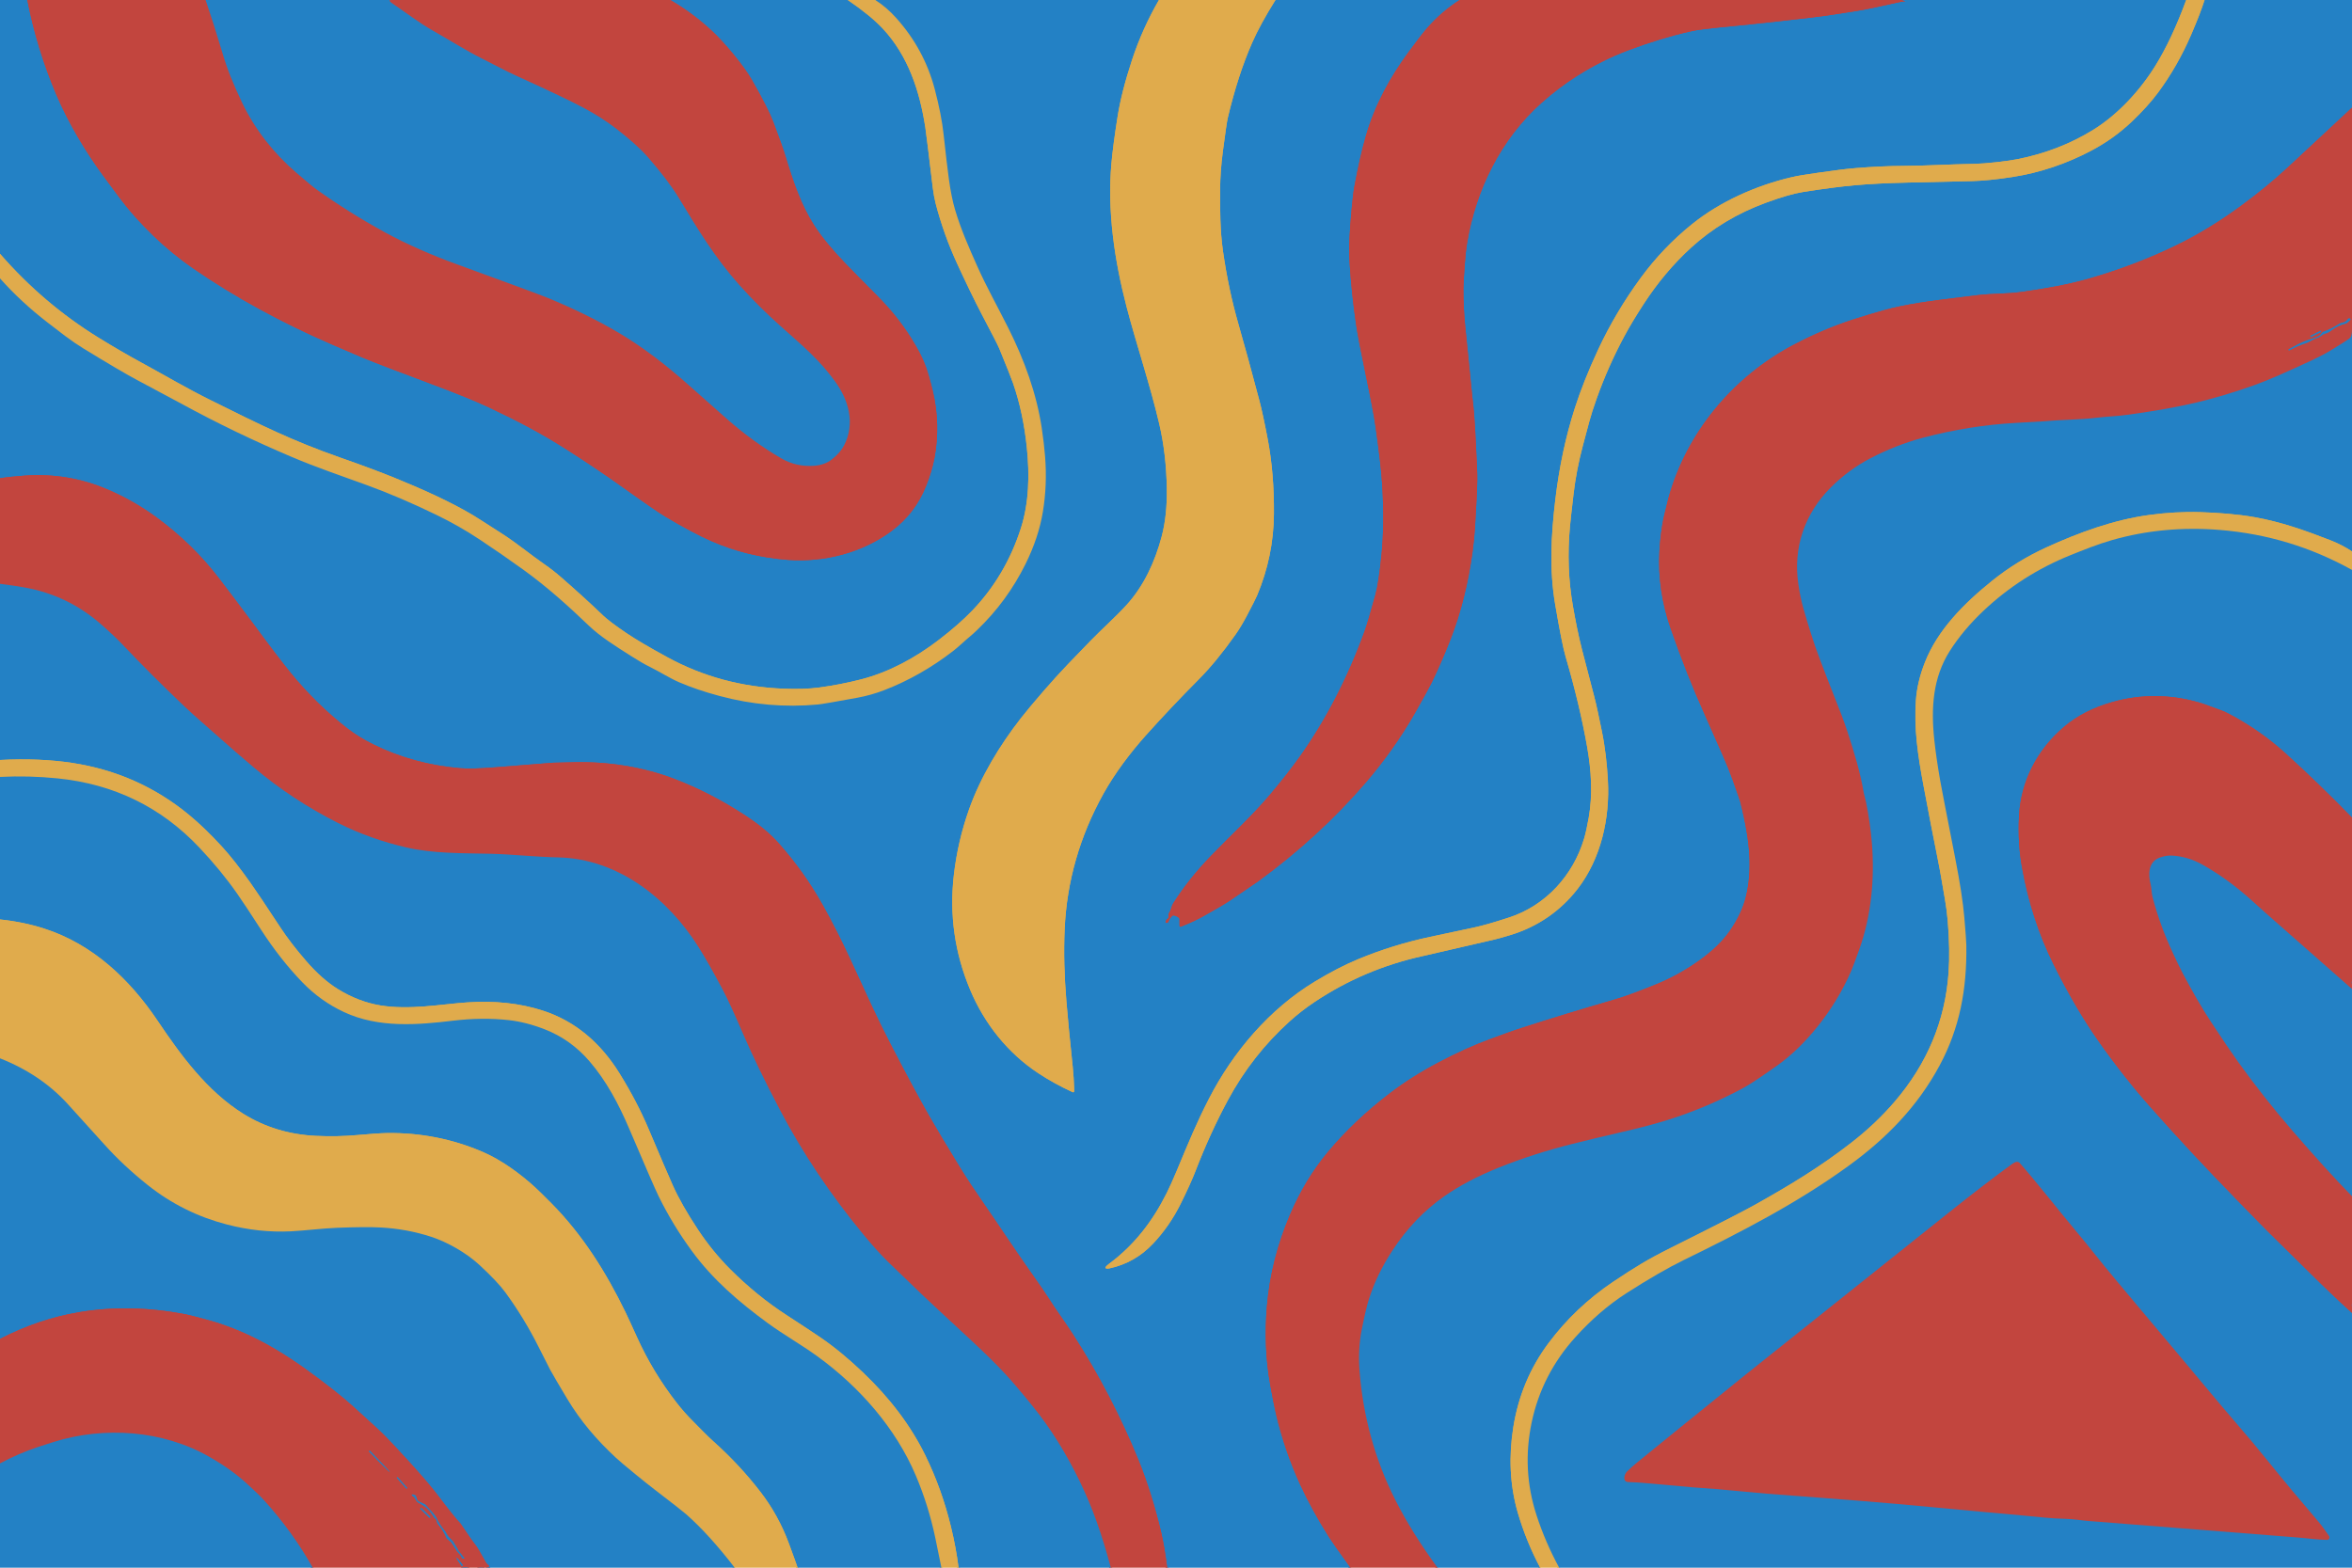 <svg width="1536" height="1024" viewBox="0 0 1536 1024" fill="none" xmlns="http://www.w3.org/2000/svg">
<g clip-path="url(#clip0_41_2)">
<path d="M17.85 0C21.997 21.22 28.273 41.74 36.68 61.56C44.62 80.3 55.82 99.01 67.44 114.84C67.753 115.267 71.087 119.76 77.44 128.32C91.06 146.68 108.49 163.09 125.88 175.13C153.02 193.92 184.06 210.82 216.56 224.9C227.727 229.733 234.56 232.667 237.06 233.7C244.887 236.92 259.43 242.497 280.69 250.43C297.783 256.81 310.477 261.953 318.77 265.86C337.91 274.88 353.07 282.78 370.27 293.75C383.13 301.943 395.327 310.16 406.86 318.4C421.32 328.74 430.573 335.113 434.62 337.52C446.36 344.5 456.217 349.75 464.19 353.27C479.917 360.21 496.697 364.353 514.53 365.7C538.15 367.48 563.18 361.05 582.3 346.8C592.527 339.173 600.007 329.413 604.74 317.52C607.347 310.98 609.18 304.893 610.24 299.26C612.94 284.99 612.63 269.75 609.15 255.36C607.55 248.773 606.047 243.507 604.64 239.56C602.7 234.12 599.487 227.85 595 220.75C588.813 210.97 581.55 201.9 573.21 193.54C565.717 186.027 558.643 178.83 551.99 171.95C544.24 163.92 536.75 155.12 531.58 147.01C523.1 133.73 518.07 118.9 512.84 101.65C511.607 97.583 509.023 90.333 505.09 79.9C502.81 73.86 498.153 64.683 491.12 52.37C488.453 47.697 484.407 42.057 478.98 35.45C473.833 29.19 469.133 24.083 464.88 20.13C456.487 12.33 447.43 5.62 437.71 0" stroke="#C2453E" stroke-width="2"/>
<path d="M553.64 0C563.6 6.8 571.193 12.993 576.42 18.58C593.14 36.44 600.73 59.79 604.32 83.4C604.78 86.433 606.393 99.513 609.16 122.64C609.58 126.11 610.32 130.15 611.06 133C614.587 146.5 619.263 159.573 625.09 172.22C629.37 181.52 635.99 195.61 642.28 207.48C648.28 218.813 651.72 225.547 652.6 227.68C657.46 239.513 660.467 247.087 661.62 250.4C666.013 263.08 669 277.02 670.58 292.22C672.41 309.92 672.09 328.32 666.66 345.17C660.033 365.723 649.53 383.537 635.15 398.61C629.317 404.723 621.953 411.187 613.06 418C597.99 429.55 580.69 439.06 562.3 443.77C553.253 446.09 544.103 447.867 534.85 449.1C528.497 449.953 520.767 450.203 511.66 449.85C484.34 448.797 459.1 441.967 435.94 429.36C424 422.86 415.03 417.573 409.03 413.5C401.637 408.48 396.593 404.677 393.9 402.09C385.753 394.27 376.61 385.94 366.47 377.1C362.837 373.94 359.273 371.157 355.78 368.75C346.71 362.51 338.02 355.17 328.22 348.85C316.953 341.583 310.37 337.39 308.47 336.27C293.37 327.34 275.71 319.49 258.21 312.34C248.817 308.493 236.87 304.033 222.37 298.96C190.75 287.89 170.38 277.7 137.2 261.22C121.53 253.44 109 245.92 92.37 236.87C83.397 231.99 74.02 226.533 64.24 220.5C40.26 205.693 18.847 187.453 0 165.78" stroke="#E0AB4C" stroke-width="2"/>
<path d="M134.27 0C137.917 10.68 141.373 21.533 144.64 32.56C146.707 39.54 148.703 45.397 150.63 50.13C153.137 56.27 155.64 61.94 158.14 67.14C166.62 84.73 178.61 99.97 193.54 112.85C200.107 118.523 204.507 122.16 206.74 123.76C220.493 133.633 235.29 142.923 251.13 151.63C266.05 159.83 283.01 167.04 297.81 172.43C333.257 185.35 353.277 192.757 357.87 194.65C375.61 201.95 391.493 209.82 405.52 218.26C419.727 226.8 434.537 237.95 449.95 251.71C455.07 256.283 463.243 263.523 474.47 273.43C485.85 283.477 497.697 292.093 510.01 299.28C516.73 303.2 524.003 304.85 531.83 304.23C536.357 303.863 540.137 302.5 543.17 300.14C546.843 297.28 549.52 294.23 551.2 290.99C558.64 276.64 554.32 261.26 545.03 248.7C534.84 234.9 526.05 227.52 509.88 213.13C500.24 204.55 491.26 195.6 482.94 186.28C466.86 168.26 456.08 150.36 443.4 129.42C438.827 121.873 432.103 112.993 423.23 102.78C417.52 96.21 408.85 89.03 402.86 84.38C396.487 79.427 389.447 74.887 381.74 70.76C373.16 66.167 358.813 59.313 338.7 50.2C330.03 46.28 321.18 41.43 314.67 38.19C304.53 33.15 293.74 26.27 282.07 19.65C274.1 15.14 264.82 8.05 256.27 2.26C254.323 0.94 253.933 0.187 255.1 0" stroke="#C2453E" stroke-width="2"/>
<path d="M571.64 0C576.52 3.12 581.063 7.027 585.27 11.72C597.49 25.367 605.883 40.877 610.45 58.25C613.377 69.39 615.303 79.23 616.23 87.77C617.603 100.47 618.747 110.157 619.66 116.83C620.76 124.85 622.117 131.59 623.73 137.05C627.39 149.4 632.8 161.81 638.3 174.08C644.42 187.75 650.81 198.96 658.56 214.4C669.02 235.24 676.93 257.11 680.33 279.58C681.317 286.087 682.043 292.3 682.51 298.22C683.483 310.52 683.003 322.537 681.07 334.27C679.217 345.503 675.437 356.883 669.73 368.41C661.67 384.703 651.107 399.103 638.04 411.61C636.273 413.303 634.81 414.623 633.65 415.57C629.76 418.76 626.54 422.06 622.48 425.21C608.373 436.123 593.4 444.643 577.56 450.77C571.793 452.997 565.85 454.67 559.73 455.79C545.017 458.49 536.523 459.947 534.25 460.16C512.697 462.187 491.247 460.333 469.9 454.6C459.833 451.9 451.017 448.907 443.45 445.62C437.24 442.92 430.68 438.71 424.76 435.79C421.133 434.003 416.96 431.603 412.24 428.59C401.59 421.8 392.08 415.9 384.38 408.52C371.72 396.38 357.49 383.44 341.4 371.86C331.98 365.08 322.537 358.557 313.07 352.29C304.223 346.423 294.827 341.08 284.88 336.26C269.187 328.64 254.223 322.23 239.99 317.03C222.23 310.53 207.2 305.56 190.05 298.27C166.16 288.12 142.22 276.68 118.41 263.67C113.217 260.837 103.8 255.803 90.16 248.57C82.94 244.75 71.033 237.757 54.44 227.59C50.573 225.217 46.58 222.483 42.46 219.39C40.673 218.043 36.827 215.093 30.92 210.54C19.48 201.72 9.173 192.153 0 181.84" stroke="#E0AB4C" stroke-width="2"/>
<path d="M756.86 0C749.68 12.373 743.837 25.383 739.33 39.03C734.703 53.057 731.54 65.47 729.84 76.27C727.833 89.023 726.497 99.19 725.83 106.77C723.07 137.96 727.8 169.95 735.7 200.33C741.78 223.74 751.12 251.44 757.07 276.9C760.103 289.88 761.747 303.87 762 318.87C762.193 330.73 761.083 341.23 758.67 350.37C754.32 366.81 747.02 382.76 735.68 395.19C728.4 403.17 719.11 411.38 711.96 418.79C702.14 428.96 692.88 438.24 681.98 450.84C675.233 458.633 670.183 464.673 666.83 468.96C652.93 486.76 640.38 507.44 632.87 528.62C627.97 542.433 624.667 556.64 622.96 571.24C619.893 597.413 623.473 622.61 633.7 646.83C642.93 668.71 658.22 687.95 678.15 701.06C685.117 705.647 692.613 709.773 700.64 713.44C700.766 713.498 700.91 713.505 701.043 713.458C701.175 713.412 701.285 713.316 701.35 713.19C701.49 712.93 701.553 712.62 701.54 712.26C701.333 706.2 701 701.01 700.54 696.69C698.7 679.31 697.333 665.18 696.44 654.3C695.06 637.41 694.61 622.28 695.28 607C696.653 575.82 705.11 546.277 720.65 518.37C728.14 504.91 738.4 491.37 748.43 480.18C759.223 468.133 770.72 455.97 782.92 443.69C790.473 436.09 798.413 426.413 806.74 414.66C809.18 411.227 811.707 407.033 814.32 402.08C817.96 395.187 820.17 390.813 820.95 388.96C828.13 371.893 831.797 354.157 831.95 335.75C832.097 318.163 830.74 301.84 827.88 286.78C825.82 275.933 824.003 267.527 822.43 261.56C817.357 242.38 812.753 225.583 808.62 211.17C804.407 196.47 801.107 180.86 798.72 164.34C796.71 150.45 796.76 136.63 796.81 123.75C796.843 116.03 797.443 107.713 798.61 98.8C800.23 86.42 801.307 79.11 801.84 76.87C806.267 58.223 811.58 41.86 817.78 27.78C821.267 19.847 826.327 10.587 832.96 0" stroke="#E0AB4C" stroke-width="2"/>
<path d="M953.26 0C945.467 4.973 938.457 11 932.23 18.08C929.597 21.067 925.557 26.27 920.11 33.69C907.71 50.58 897.93 68.37 892.08 88.54C889.447 97.62 886.907 108.79 884.46 122.05C883.86 125.297 883.257 130.357 882.65 137.23C881.54 149.89 880.69 160.17 881.42 172.12C882.173 184.553 883.56 197.753 885.58 211.72C886.513 218.127 888.633 229.23 891.94 245.03C895.26 260.883 897.37 271.987 898.27 278.34C900.65 295.073 902.103 307.717 902.63 316.27C903.703 333.563 903.557 348.97 902.19 362.49C900.957 374.697 899.653 383.307 898.28 388.32C894.967 400.373 892.563 408.453 891.07 412.56C880.117 442.693 866.097 469.843 849.01 494.01C843.963 501.143 837.483 509.423 829.57 518.85C818.02 532.63 803.05 546.42 790.83 559.06C781.137 569.087 772.937 579.393 766.23 589.98C765.726 590.775 765.349 591.646 765.11 592.56C764.75 593.967 764.237 595.19 763.57 596.23C763.282 596.688 763.13 597.215 763.13 597.75V599.17C763.13 599.342 763.086 599.511 763.002 599.661C762.918 599.811 762.797 599.938 762.65 600.03C761.89 600.497 761.41 601.243 761.21 602.27C761.197 602.333 761.198 602.397 761.213 602.459C761.229 602.521 761.258 602.58 761.299 602.629C761.34 602.679 761.392 602.719 761.451 602.747C761.51 602.775 761.575 602.79 761.64 602.79H761.9C762.155 602.791 762.404 602.712 762.613 602.566C762.822 602.419 762.982 602.211 763.07 601.97C763.61 600.483 764.453 599.223 765.6 598.19C765.736 598.069 765.899 597.982 766.074 597.935C766.249 597.888 766.433 597.883 766.61 597.92C767.83 598.18 768.953 598.73 769.98 599.57C770.086 599.655 770.172 599.762 770.231 599.885C770.29 600.008 770.32 600.143 770.32 600.28V604.71C770.321 604.812 770.347 604.912 770.395 605.002C770.444 605.092 770.513 605.169 770.598 605.226C770.682 605.283 770.779 605.319 770.881 605.33C770.982 605.341 771.085 605.327 771.18 605.29C777.547 602.783 782.947 600.227 787.38 597.62C793.87 593.82 798.3 591.58 803.75 587.89C814.683 580.477 820.657 576.4 821.67 575.66C848.19 556.3 871.68 534.71 892.14 510.89C903.28 497.92 914.76 482.11 924.05 465.73C930.01 455.23 933.667 448.58 935.02 445.78C939.107 437.347 943.127 428.13 947.08 418.13C954.24 399.98 958.93 380.3 961.59 360.96C963.33 348.32 963.41 341.09 964.29 325.94C964.77 317.62 964.863 310.72 964.57 305.24C963.61 287.28 963.41 274.21 961.48 258.98C961.4 258.347 959.883 243.277 956.93 213.77C956.057 205.037 955.64 196.53 955.68 188.25C955.687 186.217 955.967 181.267 956.52 173.4C956.933 167.467 957.463 162.557 958.11 158.67C963.87 124.03 980.14 90.87 1006.68 67.2C1014.16 60.533 1021.94 54.643 1030.02 49.53C1040.79 42.717 1051.87 37.163 1063.28 32.87C1077.33 27.59 1090.68 23.513 1103.34 20.64C1106.15 20 1109.21 19.473 1112.51 19.06C1116.6 18.54 1127.11 17.45 1144.02 15.79C1152.26 14.977 1165.45 13.51 1183.59 11.39C1193.4 10.25 1200.95 8.93 1212.23 7.2C1217.74 6.353 1226.72 4.503 1239.19 1.65C1240.67 1.31 1242.71 0.87 1244.38 0.87C1243.58 0.74 1242.54 0.24 1241.72 0" stroke="#C2453E" stroke-width="2"/>
<path d="M1427.73 0C1421.43 17.147 1414.7 31.49 1407.54 43.03C1397.55 59.14 1383.04 74.96 1366.74 84.98C1352.11 93.973 1335.85 100.28 1317.97 103.9C1314.44 104.613 1309.79 105.287 1304.04 105.92C1297.95 106.593 1293.27 106.957 1289.99 107.01C1272.98 107.32 1257.52 108.31 1243.33 108.37C1233.45 108.41 1222.89 108.897 1211.66 109.83C1203.08 110.55 1198.21 111.37 1187.54 112.8C1179.83 113.833 1173.84 114.853 1169.58 115.86C1146.93 121.21 1123.36 131.6 1104.96 146.45C1092.35 156.617 1081.24 168.247 1071.62 181.34C1060.6 196.347 1051.26 212.09 1043.59 228.57C1037.3 242.097 1032.25 254.79 1028.44 266.65C1022.49 285.143 1018.25 305.077 1015.71 326.45C1012.89 350.27 1011.79 372.21 1015.61 394.72C1018.55 412 1020.82 423.373 1022.42 428.84C1028.56 449.78 1033.26 469.487 1036.52 487.96C1039.21 503.18 1040.21 518.98 1037.55 534.06C1036.52 539.913 1035.48 544.553 1034.45 547.98C1027.29 571.74 1009.57 591.39 985.77 599.21C975.93 602.443 968.15 604.67 962.43 605.89C954.01 607.683 944.527 609.703 933.98 611.95C917.687 615.423 902.037 620.277 887.03 626.51C878.263 630.143 868.863 634.993 858.83 641.06C829.15 658.98 805.33 686.95 789.58 717.57C781.51 733.25 776.66 745.13 768.24 765.32C765.92 770.867 763.79 775.577 761.85 779.45C752.72 797.7 740.75 813.31 724.27 825.51C723.203 826.303 722.46 827 722.04 827.6C721.987 827.677 721.953 827.765 721.939 827.858C721.926 827.951 721.934 828.045 721.963 828.134C721.992 828.223 722.041 828.304 722.107 828.371C722.172 828.438 722.252 828.489 722.34 828.52C722.887 828.7 723.607 828.693 724.5 828.5C735.553 826.133 745.033 820.77 752.94 812.41C760.16 804.77 766.197 796.063 771.05 786.29C775.35 777.63 778.59 770.473 780.77 764.82C787.13 748.327 794.197 732.877 801.97 718.47C812.517 698.923 825.96 681.787 842.3 667.06C847.307 662.547 852.653 658.387 858.34 654.58C879.953 640.14 903.543 630.113 929.11 624.5C934.81 623.247 950.483 619.63 976.13 613.65C977.777 613.27 981.06 612.347 985.98 610.88C1003.88 605.56 1019.08 595.12 1030.32 580.57C1045.63 560.75 1051.41 534.31 1050.05 509.82C1049.46 499.05 1048.34 488.24 1045.93 476.78C1044.14 468.32 1042.84 461.44 1041.03 454.6C1038.24 444.08 1035.62 434 1033.15 424.36C1030.66 414.62 1028.85 405.12 1027.27 396.24C1024.28 379.353 1023.62 361.857 1025.29 343.75C1025.64 340.01 1026.42 332.937 1027.64 322.53C1028.85 312.237 1030.87 301.75 1033.71 291.07C1036.17 281.843 1037.55 276.663 1037.86 275.53C1039.03 271.177 1040.66 266.077 1042.75 260.23C1047.83 246.03 1053.88 232.417 1060.91 219.39C1064.2 213.283 1068.33 206.413 1073.28 198.78C1082.47 184.633 1092.85 172.28 1104.42 161.72C1118.33 149.04 1134.57 139.283 1153.16 132.45C1163.35 128.71 1171.49 126.357 1177.57 125.39C1190.58 123.317 1201.87 121.85 1211.45 120.99C1220.8 120.143 1232.18 119.567 1245.58 119.26C1261.91 118.893 1275.89 118.57 1287.5 118.29C1295.03 118.11 1303.92 117.22 1314.19 115.62C1332.18 112.82 1349.45 107.033 1365.99 98.26C1375.7 93.107 1384.47 86.793 1392.32 79.32C1399.23 72.74 1404.88 66.483 1409.28 60.55C1417.75 49.13 1424.97 36.513 1430.94 22.7C1435 13.293 1437.92 5.727 1439.71 0" stroke="#E0AB4C" stroke-width="2"/>
<path d="M1536 70.35C1521.76 83.643 1507.66 96.763 1493.71 109.71C1484.55 118.203 1474.28 126.603 1462.91 134.91C1449 145.063 1435.05 153.533 1421.08 160.32C1403.35 168.927 1384.58 176.1 1364.78 181.84C1350.9 185.87 1334.79 188.69 1320 190.72C1310.57 192.02 1300.98 191.67 1291.69 192.78C1273.07 195 1260.34 196.663 1253.49 197.77C1244.66 199.19 1237.33 200.7 1231.52 202.3C1224.37 204.267 1217.12 206.447 1209.77 208.84C1197.1 212.967 1184.38 218.383 1171.6 225.09C1132 245.88 1101.31 282.4 1089.5 325.73C1088.97 327.67 1088.08 331.307 1086.83 336.64C1084.99 344.46 1084.1 353.14 1083.72 360C1082.77 376.993 1085.23 393.87 1091.08 410.63C1098.17 430.93 1105.49 449.453 1113.06 466.2C1114.68 469.78 1118.92 479.373 1125.77 494.98C1127.9 499.827 1129.79 504.56 1131.44 509.18C1134.55 517.867 1136.22 522.67 1136.46 523.59C1139.93 537.19 1141.93 548.92 1142.44 558.78C1142.93 568.207 1142.24 576.94 1140.37 584.98C1138.53 592.887 1134.84 600.757 1129.29 608.59C1124.83 614.883 1118.58 620.95 1110.54 626.79C1101.49 633.363 1091.87 638.737 1081.68 642.91C1070.12 647.643 1061.03 650.97 1054.41 652.89C1032.63 659.21 1012.62 665.323 994.37 671.23C985.96 673.95 982.24 675.42 973.02 678.79C962.687 682.563 951.407 687.673 939.18 694.12C927.76 700.14 917.32 706.757 907.86 713.97C892.193 725.917 878.607 738.793 867.1 752.6C857.267 764.407 849.1 777.903 842.6 793.09C834.173 812.757 829.097 832.817 827.37 853.27C825.87 871.063 826.583 888.097 829.51 904.37C831.097 913.177 832.353 919.553 833.28 923.5C837.053 939.56 842.347 955.01 849.16 969.85C854.173 980.757 860.433 992.16 867.94 1004.06C869.687 1006.83 874.357 1013.47 881.95 1024" stroke="#C2453E" stroke-width="2"/>
<path d="M762.24 1024C761.06 1014.76 759.753 1007.08 758.32 1000.97C754.8 985.95 749.62 968.67 743.41 953.49C731.703 924.877 717.523 897.66 700.87 871.84C694.74 862.33 689.01 854.79 684.66 847.73C683.307 845.53 679.163 839.513 672.23 829.68C661.93 815.07 651.8 799.61 643.23 787.26C636.53 777.6 631.127 769.423 627.02 762.73C618.22 748.363 611.643 737.377 607.29 729.77C600.363 717.65 591.807 701.75 581.62 682.07C572.22 663.9 566.31 650.5 555.57 627.2C549.623 614.3 543.52 602.273 537.26 591.12C528.78 576.03 519.85 563.7 508.72 551C503.32 544.84 496.01 538.74 486.79 532.7C471.543 522.707 455.913 514.667 439.9 508.58C419.51 500.84 396.69 497.39 375.25 497.88C367.103 498.06 362.437 498.173 361.25 498.22C360.637 498.247 348.05 499.243 323.49 501.21C313.19 502.037 305.52 502.233 300.48 501.8C280.113 500.053 261.203 494.86 243.75 486.22C237.337 483.04 231.72 479.577 226.9 475.83C213.293 465.25 200.923 453.13 189.79 439.47C184.19 432.59 176.127 422 165.6 407.7C158.95 398.67 149.11 385.77 143.54 378.44C131.96 363.18 118.203 349.697 102.27 337.99C92.257 330.63 81.523 324.513 70.07 319.64C52.857 312.313 34.87 309.323 16.11 310.67C9.477 311.15 4.107 311.727 0 312.4" stroke="#C2453E" stroke-width="2"/>
<path d="M1536 201.91V209.64" stroke="#C2453E" stroke-width="2"/>
<path d="M1536 216.12C1535.93 218.627 1535.38 220.28 1534.33 221.08C1532.97 222.113 1529.2 224.52 1523.03 228.3C1519.28 230.6 1515.34 232.717 1511.23 234.65C1493.37 243.037 1480.46 248.647 1472.49 251.48C1458.7 256.393 1445.74 260.267 1433.63 263.1C1421.58 265.92 1407.06 268.503 1390.06 270.85C1382.52 271.89 1376.14 272.03 1368.75 272.91C1358.53 274.14 1346.11 274.15 1334.57 275.19C1334.39 275.203 1328.34 275.55 1316.43 276.23C1296.19 277.377 1276.15 280.563 1256.3 285.79C1243.98 289.03 1232.23 293.76 1221.56 299.31C1212.13 304.217 1203.53 310.537 1195.75 318.27C1178.5 335.42 1170.83 357.87 1174.47 381.86C1175.35 387.68 1176.39 392.707 1177.6 396.94C1180.84 408.26 1184.15 419.28 1188.69 431.17C1193.27 443.163 1196.52 451.53 1198.43 456.27C1201.82 464.663 1204.47 471.787 1206.4 477.64C1210.92 491.43 1214.89 504.4 1217.18 518.05C1217.45 519.63 1218.19 521.69 1218.62 523.83C1220.45 532.957 1221.73 541.847 1222.44 550.5C1224.36 573.74 1222.11 598.09 1214.25 620.08C1211.66 627.32 1209.9 632.027 1208.95 634.2C1203.34 647.147 1195.98 659.297 1186.87 670.65C1178.5 681.077 1169.66 689.59 1160.35 696.19C1150.26 703.337 1143.27 707.987 1139.37 710.14C1124.88 718.113 1109.37 724.85 1092.84 730.35C1084.2 733.223 1073.25 736.19 1059.99 739.25C1047.2 742.203 1036.17 744.847 1026.89 747.18C1009.88 751.447 993.753 756.647 978.5 762.78C964.813 768.293 953.033 774.51 943.16 781.43C929.94 790.703 918.663 802.5 909.33 816.82C902.79 826.86 897.58 837.12 893.79 849.24C892.603 853.02 891.097 859.483 889.27 868.63C887.51 877.41 887.2 886.95 887.84 895.24C890.15 924.7 897.71 953.14 911.41 980.11C918.657 994.363 927.783 1008.99 938.79 1024" stroke="#C2453E" stroke-width="2"/>
<path d="M1536 360.2C1531.75 357.34 1527.03 354.903 1521.86 352.89C1504.86 346.26 1489.45 340.89 1472.58 337.86C1461.1 335.8 1448.02 334.89 1437 334.54C1426.07 334.2 1414.8 334.833 1403.17 336.44C1380.28 339.61 1357.71 347.83 1336.5 357.52C1323.61 363.413 1311.84 370.64 1301.19 379.2C1282.48 394.23 1265.45 411.44 1257.11 432.57C1253.77 441.023 1251.81 449.25 1251.22 457.25C1249.88 475.58 1252.4 493.02 1256.09 512.72C1259.4 530.427 1262.59 546.907 1265.66 562.16C1266.54 566.54 1267.23 570.267 1267.74 573.34C1269.45 583.62 1271.2 591.87 1271.99 601.46C1273.05 614.333 1273.24 625.61 1272.55 635.29C1270.34 666.683 1258.6 694.783 1237.34 719.59C1229.13 729.17 1219.71 738.09 1209.1 746.35C1188.62 762.27 1168.32 774.56 1145.7 787.18C1138.21 791.36 1120.08 800.633 1091.3 815C1083.65 818.813 1077.18 822.303 1071.91 825.47C1066.36 828.797 1060.18 832.76 1053.35 837.36C1037 848.387 1023.02 861.647 1011.41 877.14C999.27 893.347 991.56 911.723 988.28 932.27C985.29 951.05 985.93 969.93 991.2 988.03C994.84 1000.52 999.717 1012.51 1005.83 1024" stroke="#E0AB4C" stroke-width="2"/>
<path d="M725.43 1024C722.537 1013.11 719.463 1003.12 716.21 994.01C709.783 975.997 701.37 958.603 690.97 941.83C685.89 933.643 680.343 925.84 674.33 918.42C666.657 908.953 660.567 901.803 656.06 896.97C650.287 890.777 642.853 883.47 633.76 875.05C616.66 859.217 605.993 849.28 601.76 845.24C591.247 835.193 583.99 828.2 579.99 824.26C575.05 819.393 569.673 813.437 563.86 806.39C542.447 780.443 524.367 753.473 509.62 725.48C499.59 706.44 491.46 689.64 485.49 675.77C479.57 662.017 475.093 652.287 472.06 646.58C465.78 634.767 460.483 625.433 456.17 618.58C436.4 587.2 403.9 560.84 364.23 560.03C349.51 559.74 334.03 557.98 320.74 557.68C301.99 557.25 282.64 557.59 265.23 553.52C250.15 550 235.39 544.94 220.67 537.51C200.77 527.463 182.47 515.393 165.77 501.3C157.35 494.2 149.757 487.62 142.99 481.56C134.9 474.32 127.9 468.48 120.46 461.43C105.88 447.597 92.593 434.323 80.6 421.61C76.807 417.597 71.93 412.98 65.97 407.76C51.557 395.14 34.987 387.14 16.26 383.76C12.1 383.007 6.68 382.197 0 381.33" stroke="#C2453E" stroke-width="2"/>
<path d="M1536 372.27C1509.27 357.39 1480.61 348.693 1450.01 346.18C1425.35 344.153 1401.77 346.353 1379.28 352.78C1370.22 355.37 1360.53 359.26 1352.13 362.64C1330.78 371.247 1311.83 383.37 1295.28 399.01C1286.43 407.37 1279.1 416.13 1273.29 425.29C1262.31 442.61 1260.97 462.28 1263.21 483.26C1264.04 491.033 1265.34 500.01 1267.12 510.19C1267.7 513.543 1270.95 530.323 1276.87 560.53C1279.99 576.483 1281.97 589.32 1282.81 599.04C1283.66 608.893 1284.1 615.03 1284.14 617.45C1284.56 646.28 1279.77 671.66 1266.6 696.11C1252.24 722.78 1232.03 743.56 1206.97 761.71C1173.4 786.03 1136.97 804.79 1099.73 822.99C1089.2 828.143 1076.63 835.407 1062.04 844.78C1050.4 852.26 1039.34 861.793 1028.87 873.38C1014.22 889.587 1004.69 908.157 1000.28 929.09C995.933 949.71 996.997 969.95 1003.47 989.81C1007.28 1001.49 1012.2 1012.89 1018.23 1024" stroke="#E0AB4C" stroke-width="2"/>
<path d="M1536 534.08C1521.51 519.213 1507.06 505.227 1492.63 492.12C1481.49 481.993 1468.99 473.29 1455.13 466.01C1453.39 465.09 1451.62 464.327 1449.81 463.72C1445.53 462.27 1440.69 460.18 1436.14 458.87C1417.14 453.403 1398.31 453.293 1379.64 458.54C1367.06 462.073 1356.49 467.487 1347.92 474.78C1330.55 489.57 1319.61 510.1 1318.51 533.5C1317.96 545.22 1318.63 556.303 1320.52 566.75C1324.63 589.49 1331.48 610.533 1341.09 629.88C1350.54 648.913 1360.34 665.647 1370.47 680.08C1381.36 695.58 1392.82 710.107 1404.85 723.66C1422.32 743.347 1440.63 763.007 1459.78 782.64C1472.92 796.12 1479.19 802.68 1489.53 812.74C1495.31 818.36 1501.48 824.433 1508.03 830.96C1517.02 839.913 1526.35 848.793 1536 857.6" stroke="#C2453E" stroke-width="2"/>
<path d="M626 1024C624.94 1015.46 623.28 1006.54 621.02 997.23C617.033 980.817 611.467 965.307 604.32 950.7C594.913 931.48 581.367 913.44 563.68 896.58C553.94 887.293 544.613 879.62 535.7 873.56C530.427 869.973 523.147 865.17 513.86 859.15C500.773 850.67 488.427 840.62 476.82 829C469.113 821.28 462.11 812.67 455.81 803.17C448.603 792.29 443.123 782.657 439.37 774.27C436.423 767.677 431.163 755.42 423.59 737.5C418.55 725.56 412.217 713.44 404.59 701.14C392.6 681.78 376.2 667.12 354.43 660.11C339.49 655.297 323.01 653.517 304.99 654.77C287.85 655.96 267.48 659.88 248.33 656.72C238.87 655.153 229.68 651.623 220.76 646.13C213.8 641.843 206.907 635.763 200.08 627.89C193.26 620.03 187.603 612.68 183.11 605.84C173.59 591.34 167.073 581.617 163.56 576.67C156.527 566.77 150.337 558.9 144.99 553.06C137.37 544.747 130.123 537.767 123.25 532.12C101.19 513.98 75.843 502.723 47.21 498.35C33.043 496.177 17.307 495.533 0 496.42" stroke="#E0AB4C" stroke-width="2"/>
<path d="M1536 640.74C1535.76 641.467 1535.76 642.187 1536 642.9" stroke="#C2453E" stroke-width="2"/>
<path d="M1536 646C1517.03 629.22 1498.17 612.617 1479.43 596.19C1479.17 595.97 1476.32 593.407 1470.89 588.5C1460.01 578.68 1449.02 570.703 1437.93 564.57C1431.68 561.117 1425.11 559.207 1418.24 558.84C1415.9 558.713 1413.3 559.157 1410.45 560.17C1402.92 562.83 1402.8 571.14 1404.48 577.57C1405.15 580.13 1405.01 583.19 1405.74 585.96C1409.39 599.73 1413.59 610.79 1419.25 622.99C1421.74 628.35 1423.72 632.433 1425.19 635.24C1431.79 647.807 1438.08 658.633 1444.06 667.72C1451.68 679.313 1457.57 687.997 1461.73 693.77C1472.76 709.103 1484.4 723.877 1496.67 738.09C1511.59 755.37 1524.7 769.807 1536 781.4" stroke="#C2453E" stroke-width="2"/>
<path d="M1536 851.74C1535.78 852.333 1535.78 852.887 1536 853.4" stroke="#C2453E" stroke-width="2"/>
<path d="M614.79 1024C613.483 1017.32 612.117 1010.64 610.69 1003.96C607.73 990.067 603.54 976.717 598.12 963.91C585.04 932.98 561.42 905.94 533.6 885.79C523.19 878.25 511.58 871.7 501.56 864.36C482.61 850.49 465.59 835.97 451.73 817.02C443.457 805.707 436.28 793.883 430.2 781.55C428.033 777.143 421.633 762.45 411 737.47C404.04 721.14 396 706.01 384.86 693.09C376.76 683.697 367.11 676.803 355.91 672.41C347.783 669.223 339.96 667.207 332.44 666.36C320.893 665.067 308.743 665.177 295.99 666.69C273.03 669.42 247.39 671.7 224.63 661.08C214.423 656.313 205.347 649.813 197.4 641.58C187.74 631.56 178.733 620.077 170.38 607.13C163.56 596.557 158.393 588.753 154.88 583.72C147.767 573.547 139.46 563.44 129.96 553.4C105.087 527.133 74.3 512.143 37.6 508.43C25.087 507.163 12.553 506.847 0 507.48" stroke="#E0AB4C" stroke-width="2"/>
<path d="M520.89 1024C520.07 1021.54 518.18 1016.3 515.22 1008.27C510.647 995.883 504.4 984.567 496.48 974.32C487.487 962.68 477.423 951.867 466.29 941.88C460.88 937.02 457.21 932.98 452.34 928.13C448.747 924.557 445.303 920.66 442.01 916.44C431.563 903.047 422.87 888.663 415.93 873.29C412.563 865.83 410.077 860.44 408.47 857.12C395.89 831.24 380.59 806.67 360 785.9C355.04 780.9 351.533 777.46 349.48 775.58C340.06 766.94 327.57 757.73 315.32 752.46C295.54 743.947 274.72 739.83 252.86 740.11C248.76 740.17 242.2 740.61 233.18 741.43C224.6 742.21 215.72 742.387 206.54 741.96C188.867 741.14 172.96 736.317 158.82 727.49C135.27 712.79 118.11 689.33 102.98 666.83C84.72 639.68 60.59 616.73 28.75 606.51C19.743 603.617 10.16 601.643 0 600.59" stroke="#E0AB4C" stroke-width="2"/>
<path d="M479.79 1024C468.697 1009.58 458.143 997.953 448.13 989.12C446.223 987.44 439.65 982.29 428.41 973.67C424.283 970.503 419.867 966.99 415.16 963.13C408.473 957.65 404.15 953.997 402.19 952.17C389.64 940.47 379.27 928.43 370.44 913.74C365.053 904.767 361.35 898.447 359.33 894.78C358.59 893.433 356.08 888.487 351.8 879.94C345.513 867.367 338.263 855.463 330.05 844.23C326.643 839.563 321 833.583 313.12 826.29C304.44 818.25 292.1 811.3 281.63 807.88C271.043 804.427 260.003 802.393 248.51 801.78C242.05 801.44 232.637 801.507 220.27 801.98C210.81 802.34 198.01 803.91 189.99 804.29C176.103 804.963 162.163 803.477 148.17 799.83C129.43 794.96 112.1 786.52 96.39 774C85.777 765.54 76.33 756.69 68.05 747.45C65.95 745.103 58.07 736.397 44.41 721.33C32.643 708.343 17.84 698.33 0 691.29" stroke="#E0AB4C" stroke-width="2"/>
<path d="M317.25 1024L319.06 1023.47C319.138 1023.45 319.209 1023.4 319.264 1023.34C319.32 1023.28 319.359 1023.21 319.377 1023.13C319.396 1023.05 319.393 1022.97 319.368 1022.89C319.344 1022.81 319.3 1022.75 319.24 1022.69L317.83 1021.35C317.651 1021.18 317.503 1020.98 317.39 1020.77C317.123 1020.24 315.6 1017.54 312.82 1012.67C311.853 1010.97 310.677 1009.26 309.29 1007.54C308.477 1006.52 307.277 1004.84 305.69 1002.5C302.483 997.74 300.863 995.343 300.83 995.31C298.23 992.637 293.417 986.647 286.39 977.34C282.203 971.793 276.097 964.6 268.07 955.76C268.023 955.713 264.453 951.837 257.36 944.13C253.28 939.697 249.38 935.79 245.66 932.41C233.18 921.08 227.47 915.51 217.52 907.73C205.22 898.12 192.65 888.79 179.02 880.81C165.32 872.78 150.56 866.2 135.19 862.05C127.683 860.023 122.963 858.823 121.03 858.45C96.963 853.863 73.897 853.407 51.83 857.08C34.21 860.013 16.933 865.84 0 874.56" stroke="#C2453E" stroke-width="2"/>
<path d="M316.31 1024C314.797 1023.75 313.287 1023.75 311.78 1024" stroke="#C2453E" stroke-width="2"/>
<path d="M306.35 1024C304.603 1023.55 302.913 1023.55 301.28 1024" stroke="#C2453E" stroke-width="2"/>
<path d="M204.25 1024C195.357 1008.19 184.703 993.45 172.29 979.79C168.98 976.15 166.64 974.21 162.14 969.95C155.273 963.45 146.747 957.3 136.56 951.5C106.07 934.14 68.19 931.58 35.07 941.85C32.617 942.61 29.19 943.717 24.79 945.17C16.397 947.943 8.133 951.513 0 955.88" stroke="#C2453E" stroke-width="2"/>
<path d="M17.85 0C21.997 21.22 28.273 41.74 36.68 61.56C44.62 80.3 55.82 99.01 67.44 114.84C67.753 115.267 71.087 119.76 77.44 128.32C91.06 146.68 108.49 163.09 125.88 175.13C153.02 193.92 184.06 210.82 216.56 224.9C227.727 229.733 234.56 232.667 237.06 233.7C244.887 236.92 259.43 242.497 280.69 250.43C297.783 256.81 310.477 261.953 318.77 265.86C337.91 274.88 353.07 282.78 370.27 293.75C383.13 301.943 395.327 310.16 406.86 318.4C421.32 328.74 430.573 335.113 434.62 337.52C446.36 344.5 456.217 349.75 464.19 353.27C479.917 360.21 496.697 364.353 514.53 365.7C538.15 367.48 563.18 361.05 582.3 346.8C592.527 339.173 600.007 329.413 604.74 317.52C607.347 310.98 609.18 304.893 610.24 299.26C612.94 284.99 612.63 269.75 609.15 255.36C607.55 248.773 606.047 243.507 604.64 239.56C602.7 234.12 599.487 227.85 595 220.75C588.813 210.97 581.55 201.9 573.21 193.54C565.717 186.027 558.643 178.83 551.99 171.95C544.24 163.92 536.75 155.12 531.58 147.01C523.1 133.73 518.07 118.9 512.84 101.65C511.607 97.583 509.023 90.333 505.09 79.9C502.81 73.86 498.153 64.683 491.12 52.37C488.453 47.697 484.407 42.057 478.98 35.45C473.833 29.19 469.133 24.083 464.88 20.13C456.487 12.33 447.43 5.62 437.71 0H553.64C563.6 6.8 571.193 12.993 576.42 18.58C593.14 36.44 600.73 59.79 604.32 83.4C604.78 86.433 606.393 99.513 609.16 122.64C609.58 126.11 610.32 130.15 611.06 133C614.587 146.5 619.263 159.573 625.09 172.22C629.37 181.52 635.99 195.61 642.28 207.48C648.28 218.813 651.72 225.547 652.6 227.68C657.46 239.513 660.467 247.087 661.62 250.4C666.013 263.08 669 277.02 670.58 292.22C672.41 309.92 672.09 328.32 666.66 345.17C660.033 365.723 649.53 383.537 635.15 398.61C629.317 404.723 621.953 411.187 613.06 418C597.99 429.55 580.69 439.06 562.3 443.77C553.253 446.09 544.103 447.867 534.85 449.1C528.497 449.953 520.767 450.203 511.66 449.85C484.34 448.797 459.1 441.967 435.94 429.36C424 422.86 415.03 417.573 409.03 413.5C401.637 408.48 396.593 404.677 393.9 402.09C385.753 394.27 376.61 385.94 366.47 377.1C362.837 373.94 359.273 371.157 355.78 368.75C346.71 362.51 338.02 355.17 328.22 348.85C316.953 341.583 310.37 337.39 308.47 336.27C293.37 327.34 275.71 319.49 258.21 312.34C248.817 308.493 236.87 304.033 222.37 298.96C190.75 287.89 170.38 277.7 137.2 261.22C121.53 253.44 109 245.92 92.37 236.87C83.397 231.99 74.02 226.533 64.24 220.5C40.26 205.693 18.847 187.453 0 165.78V0H17.85Z" fill="#2381C5"/>
<path d="M134.27 0C137.917 10.68 141.373 21.533 144.64 32.56C146.707 39.54 148.703 45.397 150.63 50.13C153.137 56.27 155.64 61.94 158.14 67.14C166.62 84.73 178.61 99.97 193.54 112.85C200.107 118.523 204.507 122.16 206.74 123.76C220.493 133.633 235.29 142.923 251.13 151.63C266.05 159.83 283.01 167.04 297.81 172.43C333.257 185.35 353.277 192.757 357.87 194.65C375.61 201.95 391.493 209.82 405.52 218.26C419.727 226.8 434.537 237.95 449.95 251.71C455.07 256.283 463.243 263.523 474.47 273.43C485.85 283.477 497.697 292.093 510.01 299.28C516.73 303.2 524.003 304.85 531.83 304.23C536.357 303.863 540.137 302.5 543.17 300.14C546.843 297.28 549.52 294.23 551.2 290.99C558.64 276.64 554.32 261.26 545.03 248.7C534.84 234.9 526.05 227.52 509.88 213.13C500.24 204.55 491.26 195.6 482.94 186.28C466.86 168.26 456.08 150.36 443.4 129.42C438.827 121.873 432.103 112.993 423.23 102.78C417.52 96.21 408.85 89.03 402.86 84.38C396.487 79.427 389.447 74.887 381.74 70.76C373.16 66.167 358.813 59.313 338.7 50.2C330.03 46.28 321.18 41.43 314.67 38.19C304.53 33.15 293.74 26.27 282.07 19.65C274.1 15.14 264.82 8.05 256.27 2.26C254.323 0.94 253.933 0.187 255.1 0H437.71C447.43 5.62 456.487 12.33 464.88 20.13C469.133 24.083 473.833 29.19 478.98 35.45C484.407 42.057 488.453 47.697 491.12 52.37C498.153 64.683 502.81 73.86 505.09 79.9C509.023 90.333 511.607 97.583 512.84 101.65C518.07 118.9 523.1 133.73 531.58 147.01C536.75 155.12 544.24 163.92 551.99 171.95C558.643 178.83 565.717 186.027 573.21 193.54C581.55 201.9 588.813 210.97 595 220.75C599.487 227.85 602.7 234.12 604.64 239.56C606.047 243.507 607.55 248.773 609.15 255.36C612.63 269.75 612.94 284.99 610.24 299.26C609.18 304.893 607.347 310.98 604.74 317.52C600.007 329.413 592.527 339.173 582.3 346.8C563.18 361.05 538.15 367.48 514.53 365.7C496.697 364.353 479.917 360.21 464.19 353.27C456.217 349.75 446.36 344.5 434.62 337.52C430.573 335.113 421.32 328.74 406.86 318.4C395.327 310.16 383.13 301.943 370.27 293.75C353.07 282.78 337.91 274.88 318.77 265.86C310.477 261.953 297.783 256.81 280.69 250.43C259.43 242.497 244.887 236.92 237.06 233.7C234.56 232.667 227.727 229.733 216.56 224.9C184.06 210.82 153.02 193.92 125.88 175.13C108.49 163.09 91.06 146.68 77.44 128.32C71.087 119.76 67.753 115.267 67.44 114.84C55.82 99.01 44.62 80.3 36.68 61.56C28.273 41.74 21.997 21.22 17.85 0H134.27Z" fill="#C2453E"/>
<path d="M255.1 0C253.933 0.187 254.323 0.94 256.27 2.26C264.82 8.05 274.1 15.14 282.07 19.65C293.74 26.27 304.53 33.15 314.67 38.19C321.18 41.43 330.03 46.28 338.7 50.2C358.813 59.313 373.16 66.167 381.74 70.76C389.447 74.887 396.487 79.427 402.86 84.38C408.85 89.03 417.52 96.21 423.23 102.78C432.103 112.993 438.827 121.873 443.4 129.42C456.08 150.36 466.86 168.26 482.94 186.28C491.26 195.6 500.24 204.55 509.88 213.13C526.05 227.52 534.84 234.9 545.03 248.7C554.32 261.26 558.64 276.64 551.2 290.99C549.52 294.23 546.843 297.28 543.17 300.14C540.137 302.5 536.357 303.863 531.83 304.23C524.003 304.85 516.73 303.2 510.01 299.28C497.697 292.093 485.85 283.477 474.47 273.43C463.243 263.523 455.07 256.283 449.95 251.71C434.537 237.95 419.727 226.8 405.52 218.26C391.493 209.82 375.61 201.95 357.87 194.65C353.277 192.757 333.257 185.35 297.81 172.43C283.01 167.04 266.05 159.83 251.13 151.63C235.29 142.923 220.493 133.633 206.74 123.76C204.507 122.16 200.107 118.523 193.54 112.85C178.61 99.97 166.62 84.73 158.14 67.14C155.64 61.94 153.137 56.27 150.63 50.13C148.703 45.397 146.707 39.54 144.64 32.56C141.373 21.533 137.917 10.68 134.27 0H255.1Z" fill="#2381C5"/>
<path d="M571.64 0C576.52 3.12 581.063 7.027 585.27 11.72C597.49 25.367 605.883 40.877 610.45 58.25C613.377 69.39 615.303 79.23 616.23 87.77C617.603 100.47 618.747 110.157 619.66 116.83C620.76 124.85 622.117 131.59 623.73 137.05C627.39 149.4 632.8 161.81 638.3 174.08C644.42 187.75 650.81 198.96 658.56 214.4C669.02 235.24 676.93 257.11 680.33 279.58C681.317 286.087 682.043 292.3 682.51 298.22C683.483 310.52 683.003 322.537 681.07 334.27C679.217 345.503 675.437 356.883 669.73 368.41C661.67 384.703 651.107 399.103 638.04 411.61C636.273 413.303 634.81 414.623 633.65 415.57C629.76 418.76 626.54 422.06 622.48 425.21C608.373 436.123 593.4 444.643 577.56 450.77C571.793 452.997 565.85 454.67 559.73 455.79C545.017 458.49 536.523 459.947 534.25 460.16C512.697 462.187 491.247 460.333 469.9 454.6C459.833 451.9 451.017 448.907 443.45 445.62C437.24 442.92 430.68 438.71 424.76 435.79C421.133 434.003 416.96 431.603 412.24 428.59C401.59 421.8 392.08 415.9 384.38 408.52C371.72 396.38 357.49 383.44 341.4 371.86C331.98 365.08 322.537 358.557 313.07 352.29C304.223 346.423 294.827 341.08 284.88 336.26C269.187 328.64 254.223 322.23 239.99 317.03C222.23 310.53 207.2 305.56 190.05 298.27C166.16 288.12 142.22 276.68 118.41 263.67C113.217 260.837 103.8 255.803 90.16 248.57C82.94 244.75 71.033 237.757 54.44 227.59C50.573 225.217 46.58 222.483 42.46 219.39C40.673 218.043 36.827 215.093 30.92 210.54C19.48 201.72 9.173 192.153 0 181.84V165.78C18.847 187.453 40.26 205.693 64.24 220.5C74.02 226.533 83.397 231.99 92.37 236.87C109 245.92 121.53 253.44 137.2 261.22C170.38 277.7 190.75 287.89 222.37 298.96C236.87 304.033 248.817 308.493 258.21 312.34C275.71 319.49 293.37 327.34 308.47 336.27C310.37 337.39 316.953 341.583 328.22 348.85C338.02 355.17 346.71 362.51 355.78 368.75C359.273 371.157 362.837 373.94 366.47 377.1C376.61 385.94 385.753 394.27 393.9 402.09C396.593 404.677 401.637 408.48 409.03 413.5C415.03 417.573 424 422.86 435.94 429.36C459.1 441.967 484.34 448.797 511.66 449.85C520.767 450.203 528.497 449.953 534.85 449.1C544.103 447.867 553.253 446.09 562.3 443.77C580.69 439.06 597.99 429.55 613.06 418C621.953 411.187 629.317 404.723 635.15 398.61C649.53 383.537 660.033 365.723 666.66 345.17C672.09 328.32 672.41 309.92 670.58 292.22C669 277.02 666.013 263.08 661.62 250.4C660.467 247.087 657.46 239.513 652.6 227.68C651.72 225.547 648.28 218.813 642.28 207.48C635.99 195.61 629.37 181.52 625.09 172.22C619.263 159.573 614.587 146.5 611.06 133C610.32 130.15 609.58 126.11 609.16 122.64C606.393 99.513 604.78 86.433 604.32 83.4C600.73 59.79 593.14 36.44 576.42 18.58C571.193 12.993 563.6 6.8 553.64 0H571.64Z" fill="#E0AB4C"/>
<path d="M756.86 0C749.68 12.373 743.837 25.383 739.33 39.03C734.703 53.057 731.54 65.47 729.84 76.27C727.833 89.023 726.497 99.19 725.83 106.77C723.07 137.96 727.8 169.95 735.7 200.33C741.78 223.74 751.12 251.44 757.07 276.9C760.103 289.88 761.747 303.87 762 318.87C762.193 330.73 761.083 341.23 758.67 350.37C754.32 366.81 747.02 382.76 735.68 395.19C728.4 403.17 719.11 411.38 711.96 418.79C702.14 428.96 692.88 438.24 681.98 450.84C675.233 458.633 670.183 464.673 666.83 468.96C652.93 486.76 640.38 507.44 632.87 528.62C627.97 542.433 624.667 556.64 622.96 571.24C619.893 597.413 623.473 622.61 633.7 646.83C642.93 668.71 658.22 687.95 678.15 701.06C685.117 705.647 692.613 709.773 700.64 713.44C700.766 713.498 700.91 713.505 701.042 713.458C701.175 713.412 701.285 713.316 701.35 713.19C701.49 712.93 701.553 712.62 701.54 712.26C701.333 706.2 701 701.01 700.54 696.69C698.7 679.31 697.333 665.18 696.44 654.3C695.06 637.41 694.61 622.28 695.28 607C696.653 575.82 705.11 546.277 720.65 518.37C728.14 504.91 738.4 491.37 748.43 480.18C759.223 468.133 770.72 455.97 782.92 443.69C790.473 436.09 798.413 426.413 806.74 414.66C809.18 411.227 811.707 407.033 814.32 402.08C817.96 395.187 820.17 390.813 820.95 388.96C828.13 371.893 831.797 354.157 831.95 335.75C832.097 318.163 830.74 301.84 827.88 286.78C825.82 275.933 824.003 267.527 822.43 261.56C817.357 242.38 812.753 225.583 808.62 211.17C804.407 196.47 801.107 180.86 798.72 164.34C796.71 150.45 796.76 136.63 796.81 123.75C796.843 116.03 797.443 107.713 798.61 98.8C800.23 86.42 801.307 79.11 801.84 76.87C806.267 58.223 811.58 41.86 817.78 27.78C821.267 19.847 826.327 10.587 832.96 0H953.26C945.467 4.973 938.457 11 932.23 18.08C929.597 21.067 925.557 26.27 920.11 33.69C907.71 50.58 897.93 68.37 892.08 88.54C889.447 97.62 886.907 108.79 884.46 122.05C883.86 125.297 883.257 130.357 882.65 137.23C881.54 149.89 880.69 160.17 881.42 172.12C882.173 184.553 883.56 197.753 885.58 211.72C886.513 218.127 888.633 229.23 891.94 245.03C895.26 260.883 897.37 271.987 898.27 278.34C900.65 295.073 902.103 307.717 902.63 316.27C903.703 333.563 903.557 348.97 902.19 362.49C900.957 374.697 899.653 383.307 898.28 388.32C894.967 400.373 892.563 408.453 891.07 412.56C880.117 442.693 866.097 469.843 849.01 494.01C843.963 501.143 837.483 509.423 829.57 518.85C818.02 532.63 803.05 546.42 790.83 559.06C781.137 569.087 772.937 579.393 766.23 589.98C765.726 590.775 765.349 591.646 765.11 592.56C764.75 593.967 764.237 595.19 763.57 596.23C763.282 596.688 763.13 597.215 763.13 597.75V599.17C763.13 599.342 763.086 599.511 763.002 599.661C762.918 599.811 762.797 599.938 762.65 600.03C761.89 600.497 761.41 601.243 761.21 602.27C761.197 602.333 761.198 602.397 761.213 602.459C761.229 602.521 761.258 602.58 761.299 602.629C761.34 602.679 761.392 602.719 761.451 602.747C761.51 602.775 761.575 602.79 761.64 602.79H761.9C762.155 602.791 762.404 602.712 762.613 602.566C762.822 602.419 762.982 602.211 763.07 601.97C763.61 600.483 764.453 599.223 765.6 598.19C765.736 598.069 765.899 597.982 766.074 597.935C766.249 597.888 766.433 597.883 766.61 597.92C767.83 598.18 768.953 598.73 769.98 599.57C770.086 599.655 770.172 599.762 770.231 599.885C770.29 600.008 770.32 600.143 770.32 600.28V604.71C770.321 604.812 770.347 604.912 770.395 605.002C770.444 605.092 770.513 605.169 770.598 605.226C770.682 605.283 770.779 605.319 770.881 605.33C770.982 605.341 771.085 605.327 771.18 605.29C777.547 602.783 782.947 600.227 787.38 597.62C793.87 593.82 798.3 591.58 803.75 587.89C814.683 580.477 820.657 576.4 821.67 575.66C848.19 556.3 871.68 534.71 892.14 510.89C903.28 497.92 914.76 482.11 924.05 465.73C930.01 455.23 933.667 448.58 935.02 445.78C939.107 437.347 943.127 428.13 947.08 418.13C954.24 399.98 958.93 380.3 961.59 360.96C963.33 348.32 963.41 341.09 964.29 325.94C964.77 317.62 964.863 310.72 964.57 305.24C963.61 287.28 963.41 274.21 961.48 258.98C961.4 258.347 959.883 243.277 956.93 213.77C956.057 205.037 955.64 196.53 955.68 188.25C955.687 186.217 955.967 181.267 956.52 173.4C956.933 167.467 957.463 162.557 958.11 158.67C963.87 124.03 980.14 90.87 1006.68 67.2C1014.16 60.533 1021.94 54.643 1030.02 49.53C1040.79 42.717 1051.87 37.163 1063.28 32.87C1077.33 27.59 1090.68 23.513 1103.34 20.64C1106.15 20 1109.21 19.473 1112.51 19.06C1116.6 18.54 1127.11 17.45 1144.02 15.79C1152.26 14.977 1165.45 13.51 1183.59 11.39C1193.4 10.25 1200.95 8.93 1212.23 7.2C1217.74 6.353 1226.72 4.503 1239.19 1.65C1240.67 1.31 1242.71 0.87 1244.38 0.87C1243.58 0.74 1242.54 0.24 1241.72 0H1427.73C1421.43 17.147 1414.7 31.49 1407.54 43.03C1397.55 59.14 1383.04 74.96 1366.74 84.98C1352.11 93.973 1335.85 100.28 1317.97 103.9C1314.44 104.613 1309.79 105.287 1304.04 105.92C1297.95 106.593 1293.27 106.957 1289.99 107.01C1272.98 107.32 1257.52 108.31 1243.33 108.37C1233.45 108.41 1222.89 108.897 1211.66 109.83C1203.08 110.55 1198.21 111.37 1187.54 112.8C1179.83 113.833 1173.84 114.853 1169.58 115.86C1146.93 121.21 1123.36 131.6 1104.96 146.45C1092.35 156.617 1081.24 168.247 1071.62 181.34C1060.6 196.347 1051.26 212.09 1043.59 228.57C1037.3 242.097 1032.25 254.79 1028.44 266.65C1022.49 285.143 1018.25 305.077 1015.71 326.45C1012.89 350.27 1011.79 372.21 1015.61 394.72C1018.55 412 1020.82 423.373 1022.42 428.84C1028.56 449.78 1033.26 469.487 1036.52 487.96C1039.21 503.18 1040.21 518.98 1037.55 534.06C1036.52 539.913 1035.48 544.553 1034.45 547.98C1027.29 571.74 1009.57 591.39 985.77 599.21C975.93 602.443 968.15 604.67 962.43 605.89C954.01 607.683 944.527 609.703 933.98 611.95C917.687 615.423 902.037 620.277 887.03 626.51C878.263 630.143 868.863 634.993 858.83 641.06C829.15 658.98 805.33 686.95 789.58 717.57C781.51 733.25 776.66 745.13 768.24 765.32C765.92 770.867 763.79 775.577 761.85 779.45C752.72 797.7 740.75 813.31 724.27 825.51C723.203 826.303 722.46 827 722.04 827.6C721.987 827.677 721.953 827.765 721.939 827.858C721.926 827.951 721.934 828.045 721.963 828.134C721.992 828.223 722.041 828.304 722.107 828.371C722.172 828.438 722.252 828.489 722.34 828.52C722.887 828.7 723.607 828.693 724.5 828.5C735.553 826.133 745.033 820.77 752.94 812.41C760.16 804.77 766.197 796.063 771.05 786.29C775.35 777.63 778.59 770.473 780.77 764.82C787.13 748.327 794.197 732.877 801.97 718.47C812.517 698.923 825.96 681.787 842.3 667.06C847.307 662.547 852.653 658.387 858.34 654.58C879.953 640.14 903.543 630.113 929.11 624.5C934.81 623.247 950.483 619.63 976.13 613.65C977.777 613.27 981.06 612.347 985.98 610.88C1003.88 605.56 1019.08 595.12 1030.32 580.57C1045.63 560.75 1051.41 534.31 1050.05 509.82C1049.46 499.05 1048.34 488.24 1045.93 476.78C1044.14 468.32 1042.84 461.44 1041.03 454.6C1038.24 444.08 1035.62 434 1033.15 424.36C1030.66 414.62 1028.85 405.12 1027.27 396.24C1024.28 379.353 1023.62 361.857 1025.29 343.75C1025.64 340.01 1026.42 332.937 1027.64 322.53C1028.85 312.237 1030.87 301.75 1033.71 291.07C1036.17 281.843 1037.55 276.663 1037.86 275.53C1039.03 271.177 1040.66 266.077 1042.75 260.23C1047.83 246.03 1053.88 232.417 1060.91 219.39C1064.2 213.283 1068.33 206.413 1073.28 198.78C1082.47 184.633 1092.85 172.28 1104.42 161.72C1118.33 149.04 1134.57 139.283 1153.16 132.45C1163.35 128.71 1171.49 126.357 1177.57 125.39C1190.58 123.317 1201.87 121.85 1211.45 120.99C1220.8 120.143 1232.18 119.567 1245.58 119.26C1261.91 118.893 1275.89 118.57 1287.5 118.29C1295.03 118.11 1303.92 117.22 1314.19 115.62C1332.18 112.82 1349.45 107.033 1365.99 98.26C1375.7 93.107 1384.47 86.793 1392.32 79.32C1399.23 72.74 1404.88 66.483 1409.28 60.55C1417.75 49.13 1424.97 36.513 1430.94 22.7C1435 13.293 1437.92 5.727 1439.71 0H1536V70.35C1521.76 83.643 1507.66 96.763 1493.71 109.71C1484.55 118.203 1474.28 126.603 1462.91 134.91C1449 145.063 1435.05 153.533 1421.08 160.32C1403.35 168.927 1384.58 176.1 1364.78 181.84C1350.9 185.87 1334.79 188.69 1320 190.72C1310.57 192.02 1300.98 191.67 1291.69 192.78C1273.07 195 1260.34 196.663 1253.49 197.77C1244.66 199.19 1237.33 200.7 1231.52 202.3C1224.37 204.267 1217.12 206.447 1209.77 208.84C1197.1 212.967 1184.38 218.383 1171.6 225.09C1132 245.88 1101.31 282.4 1089.5 325.73C1088.97 327.67 1088.08 331.307 1086.83 336.64C1084.99 344.46 1084.1 353.14 1083.72 360C1082.77 376.993 1085.23 393.87 1091.08 410.63C1098.17 430.93 1105.49 449.453 1113.06 466.2C1114.68 469.78 1118.92 479.373 1125.77 494.98C1127.9 499.827 1129.79 504.56 1131.44 509.18C1134.55 517.867 1136.22 522.67 1136.46 523.59C1139.93 537.19 1141.93 548.92 1142.44 558.78C1142.93 568.207 1142.24 576.94 1140.37 584.98C1138.53 592.887 1134.84 600.757 1129.29 608.59C1124.83 614.883 1118.58 620.95 1110.54 626.79C1101.49 633.363 1091.87 638.737 1081.68 642.91C1070.12 647.643 1061.03 650.97 1054.41 652.89C1032.63 659.21 1012.62 665.323 994.37 671.23C985.96 673.95 982.24 675.42 973.02 678.79C962.687 682.563 951.407 687.673 939.18 694.12C927.76 700.14 917.32 706.757 907.86 713.97C892.193 725.917 878.607 738.793 867.1 752.6C857.267 764.407 849.1 777.903 842.6 793.09C834.173 812.757 829.097 832.817 827.37 853.27C825.87 871.063 826.583 888.097 829.51 904.37C831.097 913.177 832.353 919.553 833.28 923.5C837.053 939.56 842.347 955.01 849.16 969.85C854.173 980.757 860.433 992.16 867.94 1004.06C869.687 1006.83 874.357 1013.47 881.95 1024H762.24C761.06 1014.76 759.753 1007.08 758.32 1000.97C754.8 985.95 749.62 968.67 743.41 953.49C731.703 924.877 717.523 897.66 700.87 871.84C694.74 862.33 689.01 854.79 684.66 847.73C683.307 845.53 679.163 839.513 672.23 829.68C661.93 815.07 651.8 799.61 643.23 787.26C636.53 777.6 631.127 769.423 627.02 762.73C618.22 748.363 611.643 737.377 607.29 729.77C600.363 717.65 591.807 701.75 581.62 682.07C572.22 663.9 566.31 650.5 555.57 627.2C549.623 614.3 543.52 602.273 537.26 591.12C528.78 576.03 519.85 563.7 508.72 551C503.32 544.84 496.01 538.74 486.79 532.7C471.543 522.707 455.913 514.667 439.9 508.58C419.51 500.84 396.69 497.39 375.25 497.88C367.103 498.06 362.437 498.173 361.25 498.22C360.637 498.247 348.05 499.243 323.49 501.21C313.19 502.037 305.52 502.233 300.48 501.8C280.113 500.053 261.203 494.86 243.75 486.22C237.337 483.04 231.72 479.577 226.9 475.83C213.293 465.25 200.923 453.13 189.79 439.47C184.19 432.59 176.127 422 165.6 407.7C158.95 398.67 149.11 385.77 143.54 378.44C131.96 363.18 118.203 349.697 102.27 337.99C92.257 330.63 81.523 324.513 70.07 319.64C52.857 312.313 34.87 309.323 16.11 310.67C9.477 311.15 4.107 311.727 0 312.4V181.84C9.173 192.153 19.48 201.72 30.92 210.54C36.827 215.093 40.673 218.043 42.46 219.39C46.58 222.483 50.573 225.217 54.44 227.59C71.033 237.757 82.94 244.75 90.16 248.57C103.8 255.803 113.217 260.837 118.41 263.67C142.22 276.68 166.16 288.12 190.05 298.27C207.2 305.56 222.23 310.53 239.99 317.03C254.223 322.23 269.187 328.64 284.88 336.26C294.827 341.08 304.223 346.423 313.07 352.29C322.537 358.557 331.98 365.08 341.4 371.86C357.49 383.44 371.72 396.38 384.38 408.52C392.08 415.9 401.59 421.8 412.24 428.59C416.96 431.603 421.133 434.003 424.76 435.79C430.68 438.71 437.24 442.92 443.45 445.62C451.017 448.907 459.833 451.9 469.9 454.6C491.247 460.333 512.697 462.187 534.25 460.16C536.523 459.947 545.017 458.49 559.73 455.79C565.85 454.67 571.793 452.997 577.56 450.77C593.4 444.643 608.373 436.123 622.48 425.21C626.54 422.06 629.76 418.76 633.65 415.57C634.81 414.623 636.273 413.303 638.04 411.61C651.107 399.103 661.67 384.703 669.73 368.41C675.437 356.883 679.217 345.503 681.07 334.27C683.003 322.537 683.483 310.52 682.51 298.22C682.043 292.3 681.317 286.087 680.33 279.58C676.93 257.11 669.02 235.24 658.56 214.4C650.81 198.96 644.42 187.75 638.3 174.08C632.8 161.81 627.39 149.4 623.73 137.05C622.117 131.59 620.76 124.85 619.66 116.83C618.747 110.157 617.603 100.47 616.23 87.77C615.303 79.23 613.377 69.39 610.45 58.25C605.883 40.877 597.49 25.367 585.27 11.72C581.063 7.027 576.52 3.12 571.64 0H756.86Z" fill="#2381C5"/>
<path d="M832.96 0C826.327 10.587 821.267 19.847 817.78 27.78C811.58 41.86 806.267 58.223 801.84 76.87C801.307 79.11 800.23 86.42 798.61 98.8C797.443 107.713 796.843 116.03 796.81 123.75C796.76 136.63 796.71 150.45 798.72 164.34C801.107 180.86 804.407 196.47 808.62 211.17C812.753 225.583 817.357 242.38 822.43 261.56C824.003 267.527 825.82 275.933 827.88 286.78C830.74 301.84 832.097 318.163 831.95 335.75C831.797 354.157 828.13 371.893 820.95 388.96C820.17 390.813 817.96 395.187 814.32 402.08C811.707 407.033 809.18 411.227 806.74 414.66C798.413 426.413 790.473 436.09 782.92 443.69C770.72 455.97 759.223 468.133 748.43 480.18C738.4 491.37 728.14 504.91 720.65 518.37C705.11 546.277 696.653 575.82 695.28 607C694.61 622.28 695.06 637.41 696.44 654.3C697.333 665.18 698.7 679.31 700.54 696.69C701 701.01 701.333 706.2 701.54 712.26C701.553 712.62 701.49 712.93 701.35 713.19C701.285 713.316 701.175 713.412 701.043 713.458C700.91 713.505 700.766 713.498 700.64 713.44C692.613 709.773 685.117 705.647 678.15 701.06C658.22 687.95 642.93 668.71 633.7 646.83C623.473 622.61 619.893 597.413 622.96 571.24C624.667 556.64 627.97 542.433 632.87 528.62C640.38 507.44 652.93 486.76 666.83 468.96C670.183 464.673 675.233 458.633 681.98 450.84C692.88 438.24 702.14 428.96 711.96 418.79C719.11 411.38 728.4 403.17 735.68 395.19C747.02 382.76 754.32 366.81 758.67 350.37C761.083 341.23 762.193 330.73 762 318.87C761.747 303.87 760.103 289.88 757.07 276.9C751.12 251.44 741.78 223.74 735.7 200.33C727.8 169.95 723.07 137.96 725.83 106.77C726.497 99.19 727.833 89.023 729.84 76.27C731.54 65.47 734.703 53.057 739.33 39.03C743.837 25.383 749.68 12.373 756.86 0H832.96Z" fill="#E0AB4C"/>
<path d="M1241.72 0C1242.54 0.24 1243.58 0.74 1244.38 0.87C1242.71 0.87 1240.67 1.31 1239.19 1.65C1226.72 4.503 1217.74 6.353 1212.23 7.2C1200.95 8.93 1193.4 10.25 1183.59 11.39C1165.45 13.51 1152.26 14.977 1144.02 15.79C1127.11 17.45 1116.6 18.54 1112.51 19.06C1109.21 19.473 1106.15 20 1103.34 20.64C1090.68 23.513 1077.33 27.59 1063.28 32.87C1051.87 37.163 1040.79 42.717 1030.02 49.53C1021.94 54.643 1014.16 60.533 1006.68 67.2C980.14 90.87 963.87 124.03 958.11 158.67C957.463 162.557 956.933 167.467 956.52 173.4C955.967 181.267 955.687 186.217 955.68 188.25C955.64 196.53 956.057 205.037 956.93 213.77C959.883 243.277 961.4 258.347 961.48 258.98C963.41 274.21 963.61 287.28 964.57 305.24C964.863 310.72 964.77 317.62 964.29 325.94C963.41 341.09 963.33 348.32 961.59 360.96C958.93 380.3 954.24 399.98 947.08 418.13C943.127 428.13 939.107 437.347 935.02 445.78C933.667 448.58 930.01 455.23 924.05 465.73C914.76 482.11 903.28 497.92 892.14 510.89C871.68 534.71 848.19 556.3 821.67 575.66C820.657 576.4 814.683 580.477 803.75 587.89C798.3 591.58 793.87 593.82 787.38 597.62C782.947 600.227 777.547 602.783 771.18 605.29C771.085 605.327 770.982 605.341 770.881 605.33C770.779 605.319 770.682 605.283 770.598 605.226C770.513 605.169 770.444 605.092 770.395 605.002C770.347 604.912 770.321 604.812 770.32 604.71V600.28C770.32 600.143 770.29 600.008 770.231 599.885C770.172 599.762 770.086 599.655 769.98 599.57C768.953 598.73 767.83 598.18 766.61 597.92C766.433 597.883 766.249 597.888 766.074 597.935C765.899 597.982 765.736 598.069 765.6 598.19C764.453 599.223 763.61 600.483 763.07 601.97C762.982 602.211 762.822 602.419 762.613 602.566C762.404 602.712 762.155 602.791 761.9 602.79H761.64C761.575 602.79 761.51 602.775 761.451 602.747C761.392 602.719 761.34 602.679 761.299 602.629C761.258 602.58 761.229 602.521 761.213 602.459C761.198 602.397 761.197 602.333 761.21 602.27C761.41 601.243 761.89 600.497 762.65 600.03C762.797 599.938 762.918 599.811 763.002 599.661C763.086 599.511 763.13 599.342 763.13 599.17V597.75C763.13 597.215 763.282 596.688 763.57 596.23C764.237 595.19 764.75 593.967 765.11 592.56C765.349 591.646 765.726 590.775 766.23 589.98C772.937 579.393 781.137 569.087 790.83 559.06C803.05 546.42 818.02 532.63 829.57 518.85C837.483 509.423 843.963 501.143 849.01 494.01C866.097 469.843 880.117 442.693 891.07 412.56C892.563 408.453 894.967 400.373 898.28 388.32C899.653 383.307 900.957 374.697 902.19 362.49C903.557 348.97 903.703 333.563 902.63 316.27C902.103 307.717 900.65 295.073 898.27 278.34C897.37 271.987 895.26 260.883 891.94 245.03C888.633 229.23 886.513 218.127 885.58 211.72C883.56 197.753 882.173 184.553 881.42 172.12C880.69 160.17 881.54 149.89 882.65 137.23C883.257 130.357 883.86 125.297 884.46 122.05C886.907 108.79 889.447 97.62 892.08 88.54C897.93 68.37 907.71 50.58 920.11 33.69C925.557 26.27 929.597 21.067 932.23 18.08C938.457 11 945.467 4.973 953.26 0H1241.72Z" fill="#C2453E"/>
<path d="M1439.71 0C1437.92 5.727 1435 13.293 1430.94 22.7C1424.97 36.513 1417.75 49.13 1409.28 60.55C1404.88 66.483 1399.23 72.74 1392.32 79.32C1384.47 86.793 1375.7 93.107 1365.99 98.26C1349.45 107.033 1332.18 112.82 1314.19 115.62C1303.92 117.22 1295.03 118.11 1287.5 118.29C1275.89 118.57 1261.91 118.893 1245.58 119.26C1232.18 119.567 1220.8 120.143 1211.45 120.99C1201.87 121.85 1190.58 123.317 1177.57 125.39C1171.49 126.357 1163.35 128.71 1153.16 132.45C1134.57 139.283 1118.33 149.04 1104.42 161.72C1092.85 172.28 1082.47 184.633 1073.28 198.78C1068.33 206.413 1064.2 213.283 1060.91 219.39C1053.88 232.417 1047.83 246.03 1042.75 260.23C1040.66 266.077 1039.03 271.177 1037.86 275.53C1037.55 276.663 1036.17 281.843 1033.71 291.07C1030.87 301.75 1028.85 312.237 1027.64 322.53C1026.42 332.937 1025.64 340.01 1025.29 343.75C1023.62 361.857 1024.28 379.353 1027.27 396.24C1028.85 405.12 1030.66 414.62 1033.15 424.36C1035.62 434 1038.24 444.08 1041.03 454.6C1042.84 461.44 1044.14 468.32 1045.93 476.78C1048.34 488.24 1049.46 499.05 1050.05 509.82C1051.41 534.31 1045.63 560.75 1030.32 580.57C1019.08 595.12 1003.88 605.56 985.98 610.88C981.06 612.347 977.777 613.27 976.13 613.65C950.483 619.63 934.81 623.247 929.11 624.5C903.543 630.113 879.953 640.14 858.34 654.58C852.653 658.387 847.307 662.547 842.3 667.06C825.96 681.787 812.517 698.923 801.97 718.47C794.197 732.877 787.13 748.327 780.77 764.82C778.59 770.473 775.35 777.63 771.05 786.29C766.197 796.063 760.16 804.77 752.94 812.41C745.033 820.77 735.553 826.133 724.5 828.5C723.607 828.693 722.887 828.7 722.34 828.52C722.252 828.489 722.172 828.438 722.107 828.371C722.041 828.304 721.992 828.223 721.963 828.134C721.934 828.045 721.926 827.951 721.939 827.858C721.953 827.765 721.987 827.677 722.04 827.6C722.46 827 723.203 826.303 724.27 825.51C740.75 813.31 752.72 797.7 761.85 779.45C763.79 775.577 765.92 770.867 768.24 765.32C776.66 745.13 781.51 733.25 789.58 717.57C805.33 686.95 829.15 658.98 858.83 641.06C868.863 634.993 878.263 630.143 887.03 626.51C902.037 620.277 917.687 615.423 933.98 611.95C944.527 609.703 954.01 607.683 962.43 605.89C968.15 604.67 975.93 602.443 985.77 599.21C1009.57 591.39 1027.29 571.74 1034.45 547.98C1035.48 544.553 1036.52 539.913 1037.55 534.06C1040.21 518.98 1039.21 503.18 1036.52 487.96C1033.26 469.487 1028.56 449.78 1022.42 428.84C1020.82 423.373 1018.55 412 1015.61 394.72C1011.79 372.21 1012.89 350.27 1015.71 326.45C1018.25 305.077 1022.49 285.143 1028.44 266.65C1032.25 254.79 1037.3 242.097 1043.59 228.57C1051.26 212.09 1060.6 196.347 1071.62 181.34C1081.24 168.247 1092.35 156.617 1104.96 146.45C1123.36 131.6 1146.93 121.21 1169.58 115.86C1173.84 114.853 1179.83 113.833 1187.54 112.8C1198.21 111.37 1203.08 110.55 1211.66 109.83C1222.89 108.897 1233.45 108.41 1243.33 108.37C1257.52 108.31 1272.98 107.32 1289.99 107.01C1293.27 106.957 1297.95 106.593 1304.04 105.92C1309.79 105.287 1314.44 104.613 1317.97 103.9C1335.85 100.28 1352.11 93.973 1366.74 84.98C1383.04 74.96 1397.55 59.14 1407.54 43.03C1414.7 31.49 1421.43 17.147 1427.73 0H1439.71Z" fill="#E0AB4C"/>
<path d="M1536 70.35V201.91V209.64V216.12C1535.93 218.627 1535.38 220.28 1534.33 221.08C1532.97 222.113 1529.2 224.52 1523.03 228.3C1519.28 230.6 1515.34 232.717 1511.23 234.65C1493.37 243.037 1480.46 248.647 1472.49 251.48C1458.7 256.393 1445.74 260.267 1433.63 263.1C1421.58 265.92 1407.06 268.503 1390.06 270.85C1382.52 271.89 1376.14 272.03 1368.75 272.91C1358.53 274.14 1346.11 274.15 1334.57 275.19C1334.39 275.203 1328.34 275.55 1316.43 276.23C1296.19 277.377 1276.15 280.563 1256.3 285.79C1243.98 289.03 1232.23 293.76 1221.56 299.31C1212.13 304.217 1203.53 310.537 1195.75 318.27C1178.5 335.42 1170.83 357.87 1174.47 381.86C1175.35 387.68 1176.39 392.707 1177.6 396.94C1180.84 408.26 1184.15 419.28 1188.69 431.17C1193.27 443.163 1196.52 451.53 1198.43 456.27C1201.82 464.663 1204.47 471.787 1206.4 477.64C1210.92 491.43 1214.89 504.4 1217.18 518.05C1217.45 519.63 1218.19 521.69 1218.62 523.83C1220.45 532.957 1221.73 541.847 1222.44 550.5C1224.36 573.74 1222.11 598.09 1214.25 620.08C1211.66 627.32 1209.9 632.027 1208.95 634.2C1203.34 647.147 1195.98 659.297 1186.87 670.65C1178.5 681.077 1169.66 689.59 1160.35 696.19C1150.26 703.337 1143.27 707.987 1139.37 710.14C1124.88 718.113 1109.37 724.85 1092.84 730.35C1084.2 733.223 1073.25 736.19 1059.99 739.25C1047.2 742.203 1036.17 744.847 1026.89 747.18C1009.88 751.447 993.753 756.647 978.5 762.78C964.813 768.293 953.033 774.51 943.16 781.43C929.94 790.703 918.663 802.5 909.33 816.82C902.79 826.86 897.58 837.12 893.79 849.24C892.603 853.02 891.097 859.483 889.27 868.63C887.51 877.41 887.2 886.95 887.84 895.24C890.15 924.7 897.71 953.14 911.41 980.11C918.657 994.363 927.783 1008.99 938.79 1024H881.95C874.357 1013.47 869.687 1006.83 867.94 1004.06C860.433 992.16 854.173 980.757 849.16 969.85C842.347 955.01 837.053 939.56 833.28 923.5C832.353 919.553 831.097 913.177 829.51 904.37C826.583 888.097 825.87 871.063 827.37 853.27C829.097 832.817 834.173 812.757 842.6 793.09C849.1 777.903 857.267 764.407 867.1 752.6C878.607 738.793 892.193 725.917 907.86 713.97C917.32 706.757 927.76 700.14 939.18 694.12C951.407 687.673 962.687 682.563 973.02 678.79C982.24 675.42 985.96 673.95 994.37 671.23C1012.62 665.323 1032.63 659.21 1054.41 652.89C1061.03 650.97 1070.12 647.643 1081.68 642.91C1091.87 638.737 1101.49 633.363 1110.54 626.79C1118.58 620.95 1124.83 614.883 1129.29 608.59C1134.84 600.757 1138.53 592.887 1140.37 584.98C1142.24 576.94 1142.93 568.207 1142.44 558.78C1141.93 548.92 1139.93 537.19 1136.46 523.59C1136.22 522.67 1134.55 517.867 1131.44 509.18C1129.79 504.56 1127.9 499.827 1125.77 494.98C1118.92 479.373 1114.68 469.78 1113.06 466.2C1105.49 449.453 1098.17 430.93 1091.08 410.63C1085.23 393.87 1082.77 376.993 1083.72 360C1084.1 353.14 1084.99 344.46 1086.83 336.64C1088.08 331.307 1088.97 327.67 1089.5 325.73C1101.31 282.4 1132 245.88 1171.6 225.09C1184.38 218.383 1197.1 212.967 1209.77 208.84C1217.12 206.447 1224.37 204.267 1231.52 202.3C1237.33 200.7 1244.66 199.19 1253.49 197.77C1260.34 196.663 1273.07 195 1291.69 192.78C1300.98 191.67 1310.57 192.02 1320 190.72C1334.79 188.69 1350.9 185.87 1364.78 181.84C1384.58 176.1 1403.35 168.927 1421.08 160.32C1435.05 153.533 1449 145.063 1462.91 134.91C1474.28 126.603 1484.55 118.203 1493.71 109.71C1507.66 96.763 1521.76 83.643 1536 70.35Z" fill="#C2453E"/>
<path d="M1494.48 228.65L1494.47 228.62C1494.42 228.53 1494.41 228.423 1494.44 228.324C1494.46 228.225 1494.53 228.14 1494.62 228.09C1499.17 225.557 1502.48 223.873 1504.56 223.04C1506.59 222.233 1508.26 221.64 1509.58 221.26C1511.55 220.707 1513.2 220.06 1514.54 219.32C1514.94 219.1 1515.54 218.427 1516.33 217.3C1516.53 217.014 1516.81 216.797 1517.14 216.68C1520.57 215.507 1524.15 213.73 1527.87 211.35C1528.4 211.015 1529 210.806 1529.62 210.74C1531.09 210.58 1532.33 209.77 1533.32 208.31C1533.46 208.104 1533.67 207.958 1533.91 207.902C1534.16 207.847 1534.41 207.885 1534.63 208.01L1534.87 208.15C1534.93 208.186 1534.99 208.237 1535.03 208.297C1535.07 208.358 1535.1 208.428 1535.11 208.501C1535.13 208.574 1535.12 208.649 1535.1 208.72C1535.08 208.791 1535.04 208.856 1534.99 208.91C1533.59 210.41 1532.66 211.213 1532.21 211.32C1528.51 212.213 1525.31 213.723 1522.6 215.85C1521.27 216.89 1520.02 217.557 1518.83 217.85C1516.62 218.39 1515.4 220.2 1513.24 220.79C1510.51 221.54 1508.5 223.43 1505.65 224.31C1502.38 225.323 1498.89 226.84 1495.19 228.86C1495.13 228.893 1495.06 228.914 1494.99 228.922C1494.93 228.929 1494.86 228.923 1494.79 228.903C1494.73 228.884 1494.66 228.851 1494.61 228.808C1494.56 228.764 1494.51 228.711 1494.48 228.65Z" fill="#2381C5"/>
<path d="M1515.91 216.562C1515.94 216.626 1515.94 216.7 1515.92 216.768C1515.9 216.836 1515.85 216.892 1515.79 216.924L1509.38 220.13C1509.35 220.146 1509.32 220.155 1509.28 220.158C1509.25 220.161 1509.21 220.156 1509.18 220.145C1509.14 220.134 1509.11 220.116 1509.09 220.093C1509.06 220.069 1509.04 220.041 1509.02 220.01L1508.81 219.598C1508.78 219.534 1508.78 219.46 1508.8 219.392C1508.82 219.324 1508.87 219.268 1508.94 219.236L1515.34 216.03C1515.37 216.014 1515.4 216.005 1515.44 216.002C1515.47 216 1515.51 216.004 1515.54 216.015C1515.58 216.026 1515.61 216.044 1515.63 216.067C1515.66 216.091 1515.68 216.119 1515.7 216.15L1515.91 216.562Z" fill="#2381C5"/>
<path d="M1536 216.12V360.2C1531.75 357.34 1527.03 354.903 1521.86 352.89C1504.86 346.26 1489.45 340.89 1472.58 337.86C1461.1 335.8 1448.02 334.89 1437 334.54C1426.07 334.2 1414.8 334.833 1403.17 336.44C1380.28 339.61 1357.71 347.83 1336.5 357.52C1323.61 363.413 1311.84 370.64 1301.19 379.2C1282.48 394.23 1265.45 411.44 1257.11 432.57C1253.77 441.023 1251.81 449.25 1251.22 457.25C1249.88 475.58 1252.4 493.02 1256.09 512.72C1259.4 530.427 1262.59 546.907 1265.66 562.16C1266.54 566.54 1267.23 570.267 1267.74 573.34C1269.45 583.62 1271.2 591.87 1271.99 601.46C1273.05 614.333 1273.24 625.61 1272.55 635.29C1270.34 666.683 1258.6 694.783 1237.34 719.59C1229.13 729.17 1219.71 738.09 1209.1 746.35C1188.62 762.27 1168.32 774.56 1145.7 787.18C1138.21 791.36 1120.08 800.633 1091.3 815C1083.65 818.813 1077.18 822.303 1071.91 825.47C1066.36 828.797 1060.18 832.76 1053.35 837.36C1037 848.387 1023.02 861.647 1011.41 877.14C999.27 893.347 991.56 911.723 988.28 932.27C985.29 951.05 985.93 969.93 991.2 988.03C994.84 1000.52 999.717 1012.51 1005.83 1024H938.79C927.783 1008.99 918.657 994.363 911.41 980.11C897.71 953.14 890.15 924.7 887.84 895.24C887.2 886.95 887.51 877.41 889.27 868.63C891.097 859.483 892.603 853.02 893.79 849.24C897.58 837.12 902.79 826.86 909.33 816.82C918.663 802.5 929.94 790.703 943.16 781.43C953.033 774.51 964.813 768.293 978.5 762.78C993.753 756.647 1009.88 751.447 1026.89 747.18C1036.17 744.847 1047.2 742.203 1059.99 739.25C1073.25 736.19 1084.2 733.223 1092.84 730.35C1109.37 724.85 1124.88 718.113 1139.37 710.14C1143.27 707.987 1150.26 703.337 1160.35 696.19C1169.66 689.59 1178.5 681.077 1186.87 670.65C1195.98 659.297 1203.34 647.147 1208.95 634.2C1209.9 632.027 1211.66 627.32 1214.25 620.08C1222.11 598.09 1224.36 573.74 1222.44 550.5C1221.73 541.847 1220.45 532.957 1218.62 523.83C1218.19 521.69 1217.45 519.63 1217.18 518.05C1214.89 504.4 1210.92 491.43 1206.4 477.64C1204.47 471.787 1201.82 464.663 1198.43 456.27C1196.52 451.53 1193.27 443.163 1188.69 431.17C1184.15 419.28 1180.84 408.26 1177.6 396.94C1176.39 392.707 1175.35 387.68 1174.47 381.86C1170.83 357.87 1178.5 335.42 1195.75 318.27C1203.53 310.537 1212.13 304.217 1221.56 299.31C1232.23 293.76 1243.98 289.03 1256.3 285.79C1276.15 280.563 1296.19 277.377 1316.43 276.23C1328.34 275.55 1334.39 275.203 1334.57 275.19C1346.11 274.15 1358.53 274.14 1368.75 272.91C1376.14 272.03 1382.52 271.89 1390.06 270.85C1407.06 268.503 1421.58 265.92 1433.63 263.1C1445.74 260.267 1458.7 256.393 1472.49 251.48C1480.46 248.647 1493.37 243.037 1511.23 234.65C1515.34 232.717 1519.28 230.6 1523.03 228.3C1529.2 224.52 1532.97 222.113 1534.33 221.08C1535.38 220.28 1535.93 218.627 1536 216.12Z" fill="#2381C5"/>
<path d="M762.24 1024H725.43C722.537 1013.11 719.463 1003.12 716.21 994.01C709.783 975.997 701.37 958.603 690.97 941.83C685.89 933.643 680.343 925.84 674.33 918.42C666.657 908.953 660.567 901.803 656.06 896.97C650.287 890.777 642.853 883.47 633.76 875.05C616.66 859.217 605.993 849.28 601.76 845.24C591.247 835.193 583.99 828.2 579.99 824.26C575.05 819.393 569.673 813.437 563.86 806.39C542.447 780.443 524.367 753.473 509.62 725.48C499.59 706.44 491.46 689.64 485.49 675.77C479.57 662.017 475.093 652.287 472.06 646.58C465.78 634.767 460.483 625.433 456.17 618.58C436.4 587.2 403.9 560.84 364.23 560.03C349.51 559.74 334.03 557.98 320.74 557.68C301.99 557.25 282.64 557.59 265.23 553.52C250.15 550 235.39 544.94 220.67 537.51C200.77 527.463 182.47 515.393 165.77 501.3C157.35 494.2 149.757 487.62 142.99 481.56C134.9 474.32 127.9 468.48 120.46 461.43C105.88 447.597 92.593 434.323 80.6 421.61C76.807 417.597 71.93 412.98 65.97 407.76C51.557 395.14 34.987 387.14 16.26 383.76C12.1 383.007 6.68 382.197 0 381.33V312.4C4.107 311.727 9.477 311.15 16.11 310.67C34.87 309.323 52.857 312.313 70.07 319.64C81.523 324.513 92.257 330.63 102.27 337.99C118.203 349.697 131.96 363.18 143.54 378.44C149.11 385.77 158.95 398.67 165.6 407.7C176.127 422 184.19 432.59 189.79 439.47C200.923 453.13 213.293 465.25 226.9 475.83C231.72 479.577 237.337 483.04 243.75 486.22C261.203 494.86 280.113 500.053 300.48 501.8C305.52 502.233 313.19 502.037 323.49 501.21C348.05 499.243 360.637 498.247 361.25 498.22C362.437 498.173 367.103 498.06 375.25 497.88C396.69 497.39 419.51 500.84 439.9 508.58C455.913 514.667 471.543 522.707 486.79 532.7C496.01 538.74 503.32 544.84 508.72 551C519.85 563.7 528.78 576.03 537.26 591.12C543.52 602.273 549.623 614.3 555.57 627.2C566.31 650.5 572.22 663.9 581.62 682.07C591.807 701.75 600.363 717.65 607.29 729.77C611.643 737.377 618.22 748.363 627.02 762.73C631.127 769.423 636.53 777.6 643.23 787.26C651.8 799.61 661.93 815.07 672.23 829.68C679.163 839.513 683.307 845.53 684.66 847.73C689.01 854.79 694.74 862.33 700.87 871.84C717.523 897.66 731.703 924.877 743.41 953.49C749.62 968.67 754.8 985.95 758.32 1000.97C759.753 1007.08 761.06 1014.76 762.24 1024Z" fill="#C2453E"/>
<path d="M1536 360.2V372.27C1509.27 357.39 1480.61 348.693 1450.01 346.18C1425.35 344.153 1401.77 346.353 1379.28 352.78C1370.22 355.37 1360.53 359.26 1352.13 362.64C1330.78 371.247 1311.83 383.37 1295.28 399.01C1286.43 407.37 1279.1 416.13 1273.29 425.29C1262.31 442.61 1260.97 462.28 1263.21 483.26C1264.04 491.033 1265.34 500.01 1267.12 510.19C1267.7 513.543 1270.95 530.323 1276.87 560.53C1279.99 576.483 1281.97 589.32 1282.81 599.04C1283.66 608.893 1284.1 615.03 1284.14 617.45C1284.56 646.28 1279.77 671.66 1266.6 696.11C1252.24 722.78 1232.03 743.56 1206.97 761.71C1173.4 786.03 1136.97 804.79 1099.73 822.99C1089.2 828.143 1076.63 835.407 1062.04 844.78C1050.4 852.26 1039.34 861.793 1028.87 873.38C1014.22 889.587 1004.69 908.157 1000.28 929.09C995.933 949.71 996.997 969.95 1003.47 989.81C1007.28 1001.49 1012.2 1012.89 1018.23 1024H1005.83C999.717 1012.51 994.84 1000.52 991.2 988.03C985.93 969.93 985.29 951.05 988.28 932.27C991.56 911.723 999.27 893.347 1011.41 877.14C1023.02 861.647 1037 848.387 1053.35 837.36C1060.18 832.76 1066.36 828.797 1071.91 825.47C1077.18 822.303 1083.65 818.813 1091.3 815C1120.08 800.633 1138.21 791.36 1145.7 787.18C1168.32 774.56 1188.62 762.27 1209.1 746.35C1219.71 738.09 1229.13 729.17 1237.34 719.59C1258.6 694.783 1270.34 666.683 1272.55 635.29C1273.24 625.61 1273.05 614.333 1271.99 601.46C1271.2 591.87 1269.45 583.62 1267.74 573.34C1267.23 570.267 1266.54 566.54 1265.66 562.16C1262.59 546.907 1259.4 530.427 1256.09 512.72C1252.4 493.02 1249.88 475.58 1251.22 457.25C1251.81 449.25 1253.77 441.023 1257.11 432.57C1265.45 411.44 1282.48 394.23 1301.19 379.2C1311.84 370.64 1323.61 363.413 1336.5 357.52C1357.71 347.83 1380.28 339.61 1403.17 336.44C1414.8 334.833 1426.07 334.2 1437 334.54C1448.02 334.89 1461.1 335.8 1472.58 337.86C1489.45 340.89 1504.86 346.26 1521.86 352.89C1527.03 354.903 1531.75 357.34 1536 360.2Z" fill="#E0AB4C"/>
<path d="M1536 372.27V534.08C1521.51 519.213 1507.06 505.227 1492.63 492.12C1481.49 481.993 1468.99 473.29 1455.13 466.01C1453.39 465.09 1451.62 464.327 1449.81 463.72C1445.53 462.27 1440.69 460.18 1436.14 458.87C1417.14 453.403 1398.31 453.293 1379.64 458.54C1367.06 462.073 1356.49 467.487 1347.92 474.78C1330.55 489.57 1319.61 510.1 1318.51 533.5C1317.96 545.22 1318.63 556.303 1320.52 566.75C1324.63 589.49 1331.48 610.533 1341.09 629.88C1350.54 648.913 1360.34 665.647 1370.47 680.08C1381.36 695.58 1392.82 710.107 1404.85 723.66C1422.32 743.347 1440.63 763.007 1459.78 782.64C1472.92 796.12 1479.19 802.68 1489.53 812.74C1495.31 818.36 1501.48 824.433 1508.03 830.96C1517.02 839.913 1526.35 848.793 1536 857.6V1024H1018.23C1012.2 1012.89 1007.28 1001.49 1003.47 989.81C996.997 969.95 995.933 949.71 1000.28 929.09C1004.69 908.157 1014.22 889.587 1028.87 873.38C1039.34 861.793 1050.4 852.26 1062.04 844.78C1076.63 835.407 1089.2 828.143 1099.73 822.99C1136.97 804.79 1173.4 786.03 1206.97 761.71C1232.03 743.56 1252.24 722.78 1266.6 696.11C1279.77 671.66 1284.56 646.28 1284.14 617.45C1284.1 615.03 1283.66 608.893 1282.81 599.04C1281.97 589.32 1279.99 576.483 1276.87 560.53C1270.95 530.323 1267.7 513.543 1267.12 510.19C1265.34 500.01 1264.04 491.033 1263.21 483.26C1260.97 462.28 1262.31 442.61 1273.29 425.29C1279.1 416.13 1286.43 407.37 1295.28 399.01C1311.83 383.37 1330.78 371.247 1352.13 362.64C1360.53 359.26 1370.22 355.37 1379.28 352.78C1401.77 346.353 1425.35 344.153 1450.01 346.18C1480.61 348.693 1509.27 357.39 1536 372.27Z" fill="#2381C5"/>
<path d="M725.43 1024H626C624.94 1015.46 623.28 1006.54 621.02 997.23C617.033 980.817 611.467 965.307 604.32 950.7C594.913 931.48 581.367 913.44 563.68 896.58C553.94 887.293 544.613 879.62 535.7 873.56C530.427 869.973 523.147 865.17 513.86 859.15C500.773 850.67 488.427 840.62 476.82 829C469.113 821.28 462.11 812.67 455.81 803.17C448.603 792.29 443.123 782.657 439.37 774.27C436.423 767.677 431.163 755.42 423.59 737.5C418.55 725.56 412.217 713.44 404.59 701.14C392.6 681.78 376.2 667.12 354.43 660.11C339.49 655.297 323.01 653.517 304.99 654.77C287.85 655.96 267.48 659.88 248.33 656.72C238.87 655.153 229.68 651.623 220.76 646.13C213.8 641.843 206.907 635.763 200.08 627.89C193.26 620.03 187.603 612.68 183.11 605.84C173.59 591.34 167.073 581.617 163.56 576.67C156.527 566.77 150.337 558.9 144.99 553.06C137.37 544.747 130.123 537.767 123.25 532.12C101.19 513.98 75.843 502.723 47.21 498.35C33.043 496.177 17.307 495.533 0 496.42V381.33C6.68 382.197 12.1 383.007 16.26 383.76C34.987 387.14 51.557 395.14 65.97 407.76C71.93 412.98 76.807 417.597 80.6 421.61C92.593 434.323 105.88 447.597 120.46 461.43C127.9 468.48 134.9 474.32 142.99 481.56C149.757 487.62 157.35 494.2 165.77 501.3C182.47 515.393 200.77 527.463 220.67 537.51C235.39 544.94 250.15 550 265.23 553.52C282.64 557.59 301.99 557.25 320.74 557.68C334.03 557.98 349.51 559.74 364.23 560.03C403.9 560.84 436.4 587.2 456.17 618.58C460.483 625.433 465.78 634.767 472.06 646.58C475.093 652.287 479.57 662.017 485.49 675.77C491.46 689.64 499.59 706.44 509.62 725.48C524.367 753.473 542.447 780.443 563.86 806.39C569.673 813.437 575.05 819.393 579.99 824.26C583.99 828.2 591.247 835.193 601.76 845.24C605.993 849.28 616.66 859.217 633.76 875.05C642.853 883.47 650.287 890.777 656.06 896.97C660.567 901.803 666.657 908.953 674.33 918.42C680.343 925.84 685.89 933.643 690.97 941.83C701.37 958.603 709.783 975.997 716.21 994.01C719.463 1003.12 722.537 1013.11 725.43 1024Z" fill="#2381C5"/>
<path d="M1536 534.08V640.74C1535.76 641.467 1535.76 642.187 1536 642.9V646C1517.03 629.22 1498.17 612.617 1479.43 596.19C1479.17 595.97 1476.32 593.407 1470.89 588.5C1460.01 578.68 1449.02 570.703 1437.93 564.57C1431.68 561.117 1425.11 559.207 1418.24 558.84C1415.9 558.713 1413.3 559.157 1410.45 560.17C1402.92 562.83 1402.8 571.14 1404.48 577.57C1405.15 580.13 1405.01 583.19 1405.74 585.96C1409.39 599.73 1413.59 610.79 1419.25 622.99C1421.74 628.35 1423.72 632.433 1425.19 635.24C1431.79 647.807 1438.08 658.633 1444.06 667.72C1451.68 679.313 1457.57 687.997 1461.73 693.77C1472.76 709.103 1484.4 723.877 1496.67 738.09C1511.59 755.37 1524.7 769.807 1536 781.4V851.74C1535.78 852.333 1535.78 852.887 1536 853.4V857.6C1526.35 848.793 1517.02 839.913 1508.03 830.96C1501.48 824.433 1495.31 818.36 1489.53 812.74C1479.19 802.68 1472.92 796.12 1459.78 782.64C1440.63 763.007 1422.32 743.347 1404.85 723.66C1392.82 710.107 1381.36 695.58 1370.47 680.08C1360.34 665.647 1350.54 648.913 1341.09 629.88C1331.48 610.533 1324.63 589.49 1320.52 566.75C1318.63 556.303 1317.96 545.22 1318.51 533.5C1319.61 510.1 1330.55 489.57 1347.92 474.78C1356.49 467.487 1367.06 462.073 1379.64 458.54C1398.31 453.293 1417.14 453.403 1436.14 458.87C1440.69 460.18 1445.53 462.27 1449.81 463.72C1451.62 464.327 1453.39 465.09 1455.13 466.01C1468.99 473.29 1481.49 481.993 1492.63 492.12C1507.06 505.227 1521.51 519.213 1536 534.08Z" fill="#C2453E"/>
<path d="M626 1024H614.79C613.483 1017.32 612.117 1010.64 610.69 1003.96C607.73 990.067 603.54 976.717 598.12 963.91C585.04 932.98 561.42 905.94 533.6 885.79C523.19 878.25 511.58 871.7 501.56 864.36C482.61 850.49 465.59 835.97 451.73 817.02C443.457 805.707 436.28 793.883 430.2 781.55C428.033 777.143 421.633 762.45 411 737.47C404.04 721.14 396 706.01 384.86 693.09C376.76 683.697 367.11 676.803 355.91 672.41C347.783 669.223 339.96 667.207 332.44 666.36C320.893 665.067 308.743 665.177 295.99 666.69C273.03 669.42 247.39 671.7 224.63 661.08C214.423 656.313 205.347 649.813 197.4 641.58C187.74 631.56 178.733 620.077 170.38 607.13C163.56 596.557 158.393 588.753 154.88 583.72C147.767 573.547 139.46 563.44 129.96 553.4C105.087 527.133 74.3 512.143 37.6 508.43C25.087 507.163 12.553 506.847 0 507.48V496.42C17.307 495.533 33.043 496.177 47.21 498.35C75.843 502.723 101.19 513.98 123.25 532.12C130.123 537.767 137.37 544.747 144.99 553.06C150.337 558.9 156.527 566.77 163.56 576.67C167.073 581.617 173.59 591.34 183.11 605.84C187.603 612.68 193.26 620.03 200.08 627.89C206.907 635.763 213.8 641.843 220.76 646.13C229.68 651.623 238.87 655.153 248.33 656.72C267.48 659.88 287.85 655.96 304.99 654.77C323.01 653.517 339.49 655.297 354.43 660.11C376.2 667.12 392.6 681.78 404.59 701.14C412.217 713.44 418.55 725.56 423.59 737.5C431.163 755.42 436.423 767.677 439.37 774.27C443.123 782.657 448.603 792.29 455.81 803.17C462.11 812.67 469.113 821.28 476.82 829C488.427 840.62 500.773 850.67 513.86 859.15C523.147 865.17 530.427 869.973 535.7 873.56C544.613 879.62 553.94 887.293 563.68 896.58C581.367 913.44 594.913 931.48 604.32 950.7C611.467 965.307 617.033 980.817 621.02 997.23C623.28 1006.54 624.94 1015.46 626 1024Z" fill="#E0AB4C"/>
<path d="M614.79 1024H520.89C520.07 1021.54 518.18 1016.3 515.22 1008.27C510.647 995.883 504.4 984.567 496.48 974.32C487.487 962.68 477.423 951.867 466.29 941.88C460.88 937.02 457.21 932.98 452.34 928.13C448.747 924.557 445.303 920.66 442.01 916.44C431.563 903.047 422.87 888.663 415.93 873.29C412.563 865.83 410.077 860.44 408.47 857.12C395.89 831.24 380.59 806.67 360 785.9C355.04 780.9 351.533 777.46 349.48 775.58C340.06 766.94 327.57 757.73 315.32 752.46C295.54 743.947 274.72 739.83 252.86 740.11C248.76 740.17 242.2 740.61 233.18 741.43C224.6 742.21 215.72 742.387 206.54 741.96C188.867 741.14 172.96 736.317 158.82 727.49C135.27 712.79 118.11 689.33 102.98 666.83C84.72 639.68 60.59 616.73 28.75 606.51C19.743 603.617 10.16 601.643 0 600.59V507.48C12.553 506.847 25.087 507.163 37.6 508.43C74.3 512.143 105.087 527.133 129.96 553.4C139.46 563.44 147.767 573.547 154.88 583.72C158.393 588.753 163.56 596.557 170.38 607.13C178.733 620.077 187.74 631.56 197.4 641.58C205.347 649.813 214.423 656.313 224.63 661.08C247.39 671.7 273.03 669.42 295.99 666.69C308.743 665.177 320.893 665.067 332.44 666.36C339.96 667.207 347.783 669.223 355.91 672.41C367.11 676.803 376.76 683.697 384.86 693.09C396 706.01 404.04 721.14 411 737.47C421.633 762.45 428.033 777.143 430.2 781.55C436.28 793.883 443.457 805.707 451.73 817.02C465.59 835.97 482.61 850.49 501.56 864.36C511.58 871.7 523.19 878.25 533.6 885.79C561.42 905.94 585.04 932.98 598.12 963.91C603.54 976.717 607.73 990.067 610.69 1003.96C612.117 1010.64 613.483 1017.32 614.79 1024Z" fill="#2381C5"/>
<path d="M1536 646V781.4C1524.7 769.807 1511.59 755.37 1496.67 738.09C1484.4 723.877 1472.76 709.103 1461.73 693.77C1457.57 687.997 1451.68 679.313 1444.06 667.72C1438.08 658.633 1431.79 647.807 1425.19 635.24C1423.72 632.433 1421.74 628.35 1419.25 622.99C1413.59 610.79 1409.39 599.73 1405.74 585.96C1405.01 583.19 1405.15 580.13 1404.48 577.57C1402.8 571.14 1402.92 562.83 1410.45 560.17C1413.3 559.157 1415.9 558.713 1418.24 558.84C1425.11 559.207 1431.68 561.117 1437.93 564.57C1449.02 570.703 1460.01 578.68 1470.89 588.5C1476.32 593.407 1479.17 595.97 1479.43 596.19C1498.17 612.617 1517.03 629.22 1536 646Z" fill="#2381C5"/>
<path d="M520.89 1024H479.79C468.697 1009.58 458.143 997.953 448.13 989.12C446.223 987.44 439.65 982.29 428.41 973.67C424.283 970.503 419.867 966.99 415.16 963.13C408.473 957.65 404.15 953.997 402.19 952.17C389.64 940.47 379.27 928.43 370.44 913.74C365.053 904.767 361.35 898.447 359.33 894.78C358.59 893.433 356.08 888.487 351.8 879.94C345.513 867.367 338.263 855.463 330.05 844.23C326.643 839.563 321 833.583 313.12 826.29C304.44 818.25 292.1 811.3 281.63 807.88C271.043 804.427 260.003 802.393 248.51 801.78C242.05 801.44 232.637 801.507 220.27 801.98C210.81 802.34 198.01 803.91 189.99 804.29C176.103 804.963 162.163 803.477 148.17 799.83C129.43 794.96 112.1 786.52 96.39 774C85.777 765.54 76.33 756.69 68.05 747.45C65.95 745.103 58.07 736.397 44.41 721.33C32.643 708.343 17.84 698.33 0 691.29V600.59C10.16 601.643 19.743 603.617 28.75 606.51C60.59 616.73 84.72 639.68 102.98 666.83C118.11 689.33 135.27 712.79 158.82 727.49C172.96 736.317 188.867 741.14 206.54 741.96C215.72 742.387 224.6 742.21 233.18 741.43C242.2 740.61 248.76 740.17 252.86 740.11C274.72 739.83 295.54 743.947 315.32 752.46C327.57 757.73 340.06 766.94 349.48 775.58C351.533 777.46 355.04 780.9 360 785.9C380.59 806.67 395.89 831.24 408.47 857.12C410.077 860.44 412.563 865.83 415.93 873.29C422.87 888.663 431.563 903.047 442.01 916.44C445.303 920.66 448.747 924.557 452.34 928.13C457.21 932.98 460.88 937.02 466.29 941.88C477.423 951.867 487.487 962.68 496.48 974.32C504.4 984.567 510.647 995.883 515.22 1008.27C518.18 1016.3 520.07 1021.54 520.89 1024Z" fill="#E0AB4C"/>
<path d="M1536 640.74V642.9C1535.76 642.187 1535.76 641.467 1536 640.74Z" fill="#2381C5"/>
<path d="M479.79 1024H317.25L319.06 1023.47C319.138 1023.45 319.209 1023.4 319.264 1023.34C319.32 1023.28 319.359 1023.21 319.377 1023.13C319.396 1023.05 319.393 1022.97 319.368 1022.89C319.344 1022.82 319.3 1022.75 319.24 1022.69L317.83 1021.35C317.651 1021.18 317.503 1020.98 317.39 1020.77C317.123 1020.24 315.6 1017.54 312.82 1012.67C311.853 1010.97 310.677 1009.26 309.29 1007.54C308.477 1006.52 307.277 1004.84 305.69 1002.5C302.483 997.74 300.863 995.343 300.83 995.31C298.23 992.637 293.417 986.647 286.39 977.34C282.203 971.793 276.097 964.6 268.07 955.76C268.023 955.713 264.453 951.837 257.36 944.13C253.28 939.697 249.38 935.79 245.66 932.41C233.18 921.08 227.47 915.51 217.52 907.73C205.22 898.12 192.65 888.79 179.02 880.81C165.32 872.78 150.56 866.2 135.19 862.05C127.683 860.023 122.963 858.823 121.03 858.45C96.963 853.863 73.897 853.407 51.83 857.08C34.21 860.013 16.933 865.84 0 874.56V691.29C17.84 698.33 32.643 708.343 44.41 721.33C58.07 736.397 65.95 745.103 68.05 747.45C76.33 756.69 85.777 765.54 96.39 774C112.1 786.52 129.43 794.96 148.17 799.83C162.163 803.477 176.103 804.963 189.99 804.29C198.01 803.91 210.81 802.34 220.27 801.98C232.637 801.507 242.05 801.44 248.51 801.78C260.003 802.393 271.043 804.427 281.63 807.88C292.1 811.3 304.44 818.25 313.12 826.29C321 833.583 326.643 839.563 330.05 844.23C338.263 855.463 345.513 867.367 351.8 879.94C356.08 888.487 358.59 893.433 359.33 894.78C361.35 898.447 365.053 904.767 370.44 913.74C379.27 928.43 389.64 940.47 402.19 952.17C404.15 953.997 408.473 957.65 415.16 963.13C419.867 966.99 424.283 970.503 428.41 973.67C439.65 982.29 446.223 987.44 448.13 989.12C458.143 997.953 468.697 1009.58 479.79 1024Z" fill="#2381C5"/>
<path d="M1519.63 1005.84C1513.45 1005.75 1507.59 1004.84 1500.05 1004.24C1454.58 1000.63 1409.23 997.053 1364 993.5C1359.33 993.13 1353.58 992.13 1348.32 992.06C1339.66 991.94 1331.7 990.85 1321.49 989.96C1285.75 986.82 1242.28 982.46 1216.3 980.47C1199.53 979.19 1181.55 977.69 1170.11 976.91C1159.15 976.163 1148.42 975.26 1137.92 974.2C1127.59 973.16 1116.87 972.27 1105.75 971.53C1104.5 971.443 1093.74 970.483 1073.47 968.65C1070.65 968.39 1067.28 968.197 1063.36 968.07C1059.49 967.95 1060.66 963.07 1062.49 961.24C1064.42 959.313 1066.62 957.347 1069.07 955.34C1082.72 944.2 1106.48 924.957 1140.36 897.61C1143.77 894.857 1188 859.573 1273.03 791.76C1288.68 779.28 1302.26 768.863 1313.75 760.51C1314.67 759.843 1315.52 759.357 1316.3 759.05C1316.77 758.866 1317.28 758.829 1317.77 758.945C1318.26 759.062 1318.7 759.325 1319.03 759.7C1328.49 770.35 1342.72 788.49 1355.37 803.68C1359.86 809.06 1363.62 813.66 1366.65 817.48C1372.2 824.453 1377.41 830.843 1382.29 836.65C1387.5 842.857 1392.8 849.177 1398.17 855.61C1400.34 858.203 1410.07 869.787 1427.36 890.36C1429.85 893.327 1433.62 897.83 1438.65 903.87C1448.26 915.397 1455.5 923.96 1460.36 929.56C1467.45 937.727 1474.63 946.313 1481.89 955.32C1491.08 966.72 1501.73 979.51 1513.86 993.69C1516.14 996.34 1518.64 999.87 1521 1003.27C1521.17 1003.52 1521.27 1003.81 1521.29 1004.11C1521.3 1004.41 1521.24 1004.71 1521.1 1004.97C1520.96 1005.24 1520.74 1005.46 1520.48 1005.61C1520.23 1005.76 1519.93 1005.84 1519.63 1005.84Z" fill="#C2453E"/>
<path d="M1536 851.74V853.4C1535.78 852.887 1535.78 852.333 1536 851.74Z" fill="#2381C5"/>
<path d="M317.25 1024H316.31C314.797 1023.75 313.287 1023.75 311.78 1024H306.35C304.603 1023.55 302.913 1023.55 301.28 1024H204.25C195.357 1008.19 184.703 993.45 172.29 979.79C168.98 976.15 166.64 974.21 162.14 969.95C155.273 963.45 146.747 957.3 136.56 951.5C106.07 934.14 68.19 931.58 35.07 941.85C32.617 942.61 29.19 943.717 24.79 945.17C16.397 947.943 8.133 951.513 0 955.88V874.56C16.933 865.84 34.21 860.013 51.83 857.08C73.897 853.407 96.963 853.863 121.03 858.45C122.963 858.823 127.683 860.023 135.19 862.05C150.56 866.2 165.32 872.78 179.02 880.81C192.65 888.79 205.22 898.12 217.52 907.73C227.47 915.51 233.18 921.08 245.66 932.41C249.38 935.79 253.28 939.697 257.36 944.13C264.453 951.837 268.023 955.713 268.07 955.76C276.097 964.6 282.203 971.793 286.39 977.34C293.417 986.647 298.23 992.637 300.83 995.31C300.863 995.343 302.483 997.74 305.69 1002.5C307.277 1004.84 308.477 1006.52 309.29 1007.54C310.677 1009.26 311.853 1010.97 312.82 1012.67C315.6 1017.54 317.123 1020.24 317.39 1020.77C317.503 1020.98 317.651 1021.18 317.83 1021.35L319.24 1022.69C319.3 1022.75 319.344 1022.81 319.368 1022.89C319.393 1022.97 319.396 1023.05 319.377 1023.13C319.359 1023.21 319.32 1023.28 319.264 1023.34C319.209 1023.4 319.138 1023.45 319.06 1023.47L317.25 1024Z" fill="#C2453E"/>
<path d="M204.25 1024H0V955.88C8.133 951.513 16.397 947.943 24.79 945.17C29.19 943.717 32.617 942.61 35.07 941.85C68.19 931.58 106.07 934.14 136.56 951.5C146.747 957.3 155.273 963.45 162.14 969.95C166.64 974.21 168.98 976.15 172.29 979.79C184.703 993.45 195.357 1008.19 204.25 1024Z" fill="#2381C5"/>
<path d="M241.35 947.48C241.378 947.452 241.416 947.437 241.455 947.437C241.494 947.437 241.532 947.452 241.56 947.48L242.19 948.13C245.536 951.571 248.718 954.899 251.038 957.383C253.357 959.867 254.624 961.305 254.56 961.38L254.43 961.51C254.41 961.559 254.059 961.268 253.398 960.653C252.737 960.039 251.78 959.113 250.58 957.93C249.381 956.746 247.964 955.328 246.41 953.758C244.857 952.187 243.198 950.496 241.53 948.78L240.9 948.12C240.873 948.092 240.857 948.054 240.857 948.015C240.857 947.976 240.873 947.938 240.9 947.91L241.35 947.48Z" fill="#2381C5"/>
<path d="M265.924 971.734C265.984 971.801 266.015 971.889 266.01 971.979C266.005 972.069 265.964 972.154 265.897 972.214L265.748 972.347C265.715 972.377 265.676 972.4 265.634 972.414C265.592 972.429 265.547 972.435 265.503 972.433C265.458 972.43 265.414 972.419 265.374 972.4C265.334 972.38 265.298 972.353 265.268 972.32L259.176 965.506C259.116 965.439 259.085 965.351 259.09 965.261C259.095 965.171 259.136 965.086 259.203 965.026L259.352 964.893C259.385 964.863 259.424 964.84 259.466 964.826C259.508 964.811 259.553 964.805 259.598 964.807C259.642 964.81 259.686 964.821 259.726 964.84C259.766 964.859 259.802 964.887 259.832 964.92L265.924 971.734Z" fill="#2381C5"/>
<path d="M303.46 1017.92C303.473 1017.93 303.481 1017.95 303.483 1017.97C303.486 1017.99 303.482 1018.01 303.473 1018.02C303.464 1018.04 303.451 1018.05 303.434 1018.06C303.417 1018.07 303.398 1018.07 303.38 1018.07L301.82 1017.98C301.802 1017.98 301.784 1017.97 301.768 1017.96C301.753 1017.95 301.74 1017.94 301.73 1017.92C300.93 1016.17 300.07 1014.91 299.15 1014.16C298.951 1014 298.779 1013.81 298.64 1013.59L294.85 1007.82C294.578 1007.41 294.248 1007.04 293.87 1006.74L292.09 1005.29C291.756 1005.02 291.5 1004.67 291.35 1004.27C290.437 1001.8 288.65 998.91 285.99 995.59C285.649 995.17 285.415 994.676 285.31 994.15C285.05 992.943 284.623 992.167 284.03 991.82C283.78 991.675 283.568 991.473 283.41 991.23C281.357 987.963 279.657 985.813 278.31 984.78C277.037 983.813 275.233 982.687 272.9 981.4C272.4 981.12 271.607 980.013 270.52 978.08C270.378 977.829 270.155 977.637 269.89 977.54C269.537 977.42 269.247 977.2 269.02 976.88C268.727 976.46 268.823 976.22 269.31 976.16C269.71 976.107 270.283 976.223 271.03 976.51C271.195 976.576 271.344 976.677 271.465 976.807C271.586 976.936 271.677 977.091 271.73 977.26L272.44 979.49C272.515 979.73 272.64 979.951 272.805 980.14C272.97 980.33 273.173 980.483 273.4 980.59L277.23 982.42C277.574 982.585 277.885 982.812 278.15 983.09C282.23 987.443 284.5 990.13 284.96 991.15C286.427 994.37 288.237 997.217 290.39 999.69C290.794 1000.15 291.122 1000.67 291.36 1001.23C291.96 1002.59 293.19 1004.14 295.05 1005.88C295.534 1006.33 295.958 1006.85 296.31 1007.41C298.403 1010.74 299.463 1012.56 299.49 1012.87C299.516 1012.96 299.56 1013.05 299.62 1013.13L303.46 1017.92Z" fill="#2381C5"/>
<path d="M280.978 991.333C280.931 991.381 280.876 991.42 280.814 991.446C280.753 991.472 280.686 991.486 280.619 991.487C280.552 991.488 280.486 991.476 280.424 991.451C280.362 991.426 280.305 991.389 280.257 991.342L274.589 985.811C274.492 985.716 274.437 985.587 274.435 985.452C274.433 985.317 274.485 985.186 274.58 985.09L274.622 985.047C274.669 984.999 274.724 984.96 274.786 984.934C274.847 984.908 274.914 984.894 274.981 984.893C275.048 984.892 275.114 984.904 275.176 984.929C275.238 984.954 275.295 984.991 275.343 985.038L281.011 990.569C281.108 990.664 281.163 990.793 281.165 990.928C281.167 991.063 281.115 991.194 281.02 991.29L280.978 991.333Z" fill="#2381C5"/>
<path d="M301.74 1023.02C301.719 1023.04 301.695 1023.05 301.67 1023.05C301.644 1023.06 301.618 1023.06 301.592 1023.06C301.566 1023.05 301.541 1023.05 301.518 1023.03C301.496 1023.02 301.476 1023 301.46 1022.98L301.36 1022.84C300.392 1021.54 299.502 1020.26 298.883 1019.29C298.264 1018.32 297.968 1017.73 298.06 1017.66L298.27 1017.5C298.378 1017.45 298.858 1017.91 299.606 1018.79C300.355 1019.66 301.311 1020.87 302.27 1022.16L302.38 1022.3C302.395 1022.32 302.406 1022.35 302.412 1022.37C302.418 1022.4 302.418 1022.42 302.414 1022.45C302.409 1022.48 302.399 1022.5 302.385 1022.52C302.37 1022.55 302.352 1022.57 302.33 1022.58L301.74 1023.02Z" fill="#2381C5"/>
<path d="M306.35 1024H301.28C302.913 1023.55 304.603 1023.55 306.35 1024Z" fill="#2381C5"/>
<path d="M316.31 1024H311.78C313.287 1023.75 314.797 1023.75 316.31 1024Z" fill="#2381C5"/>
</g>
<defs>
<clipPath id="clip0_41_2">
<rect width="1536" height="1024" fill="white"/>
</clipPath>
</defs>
</svg>
